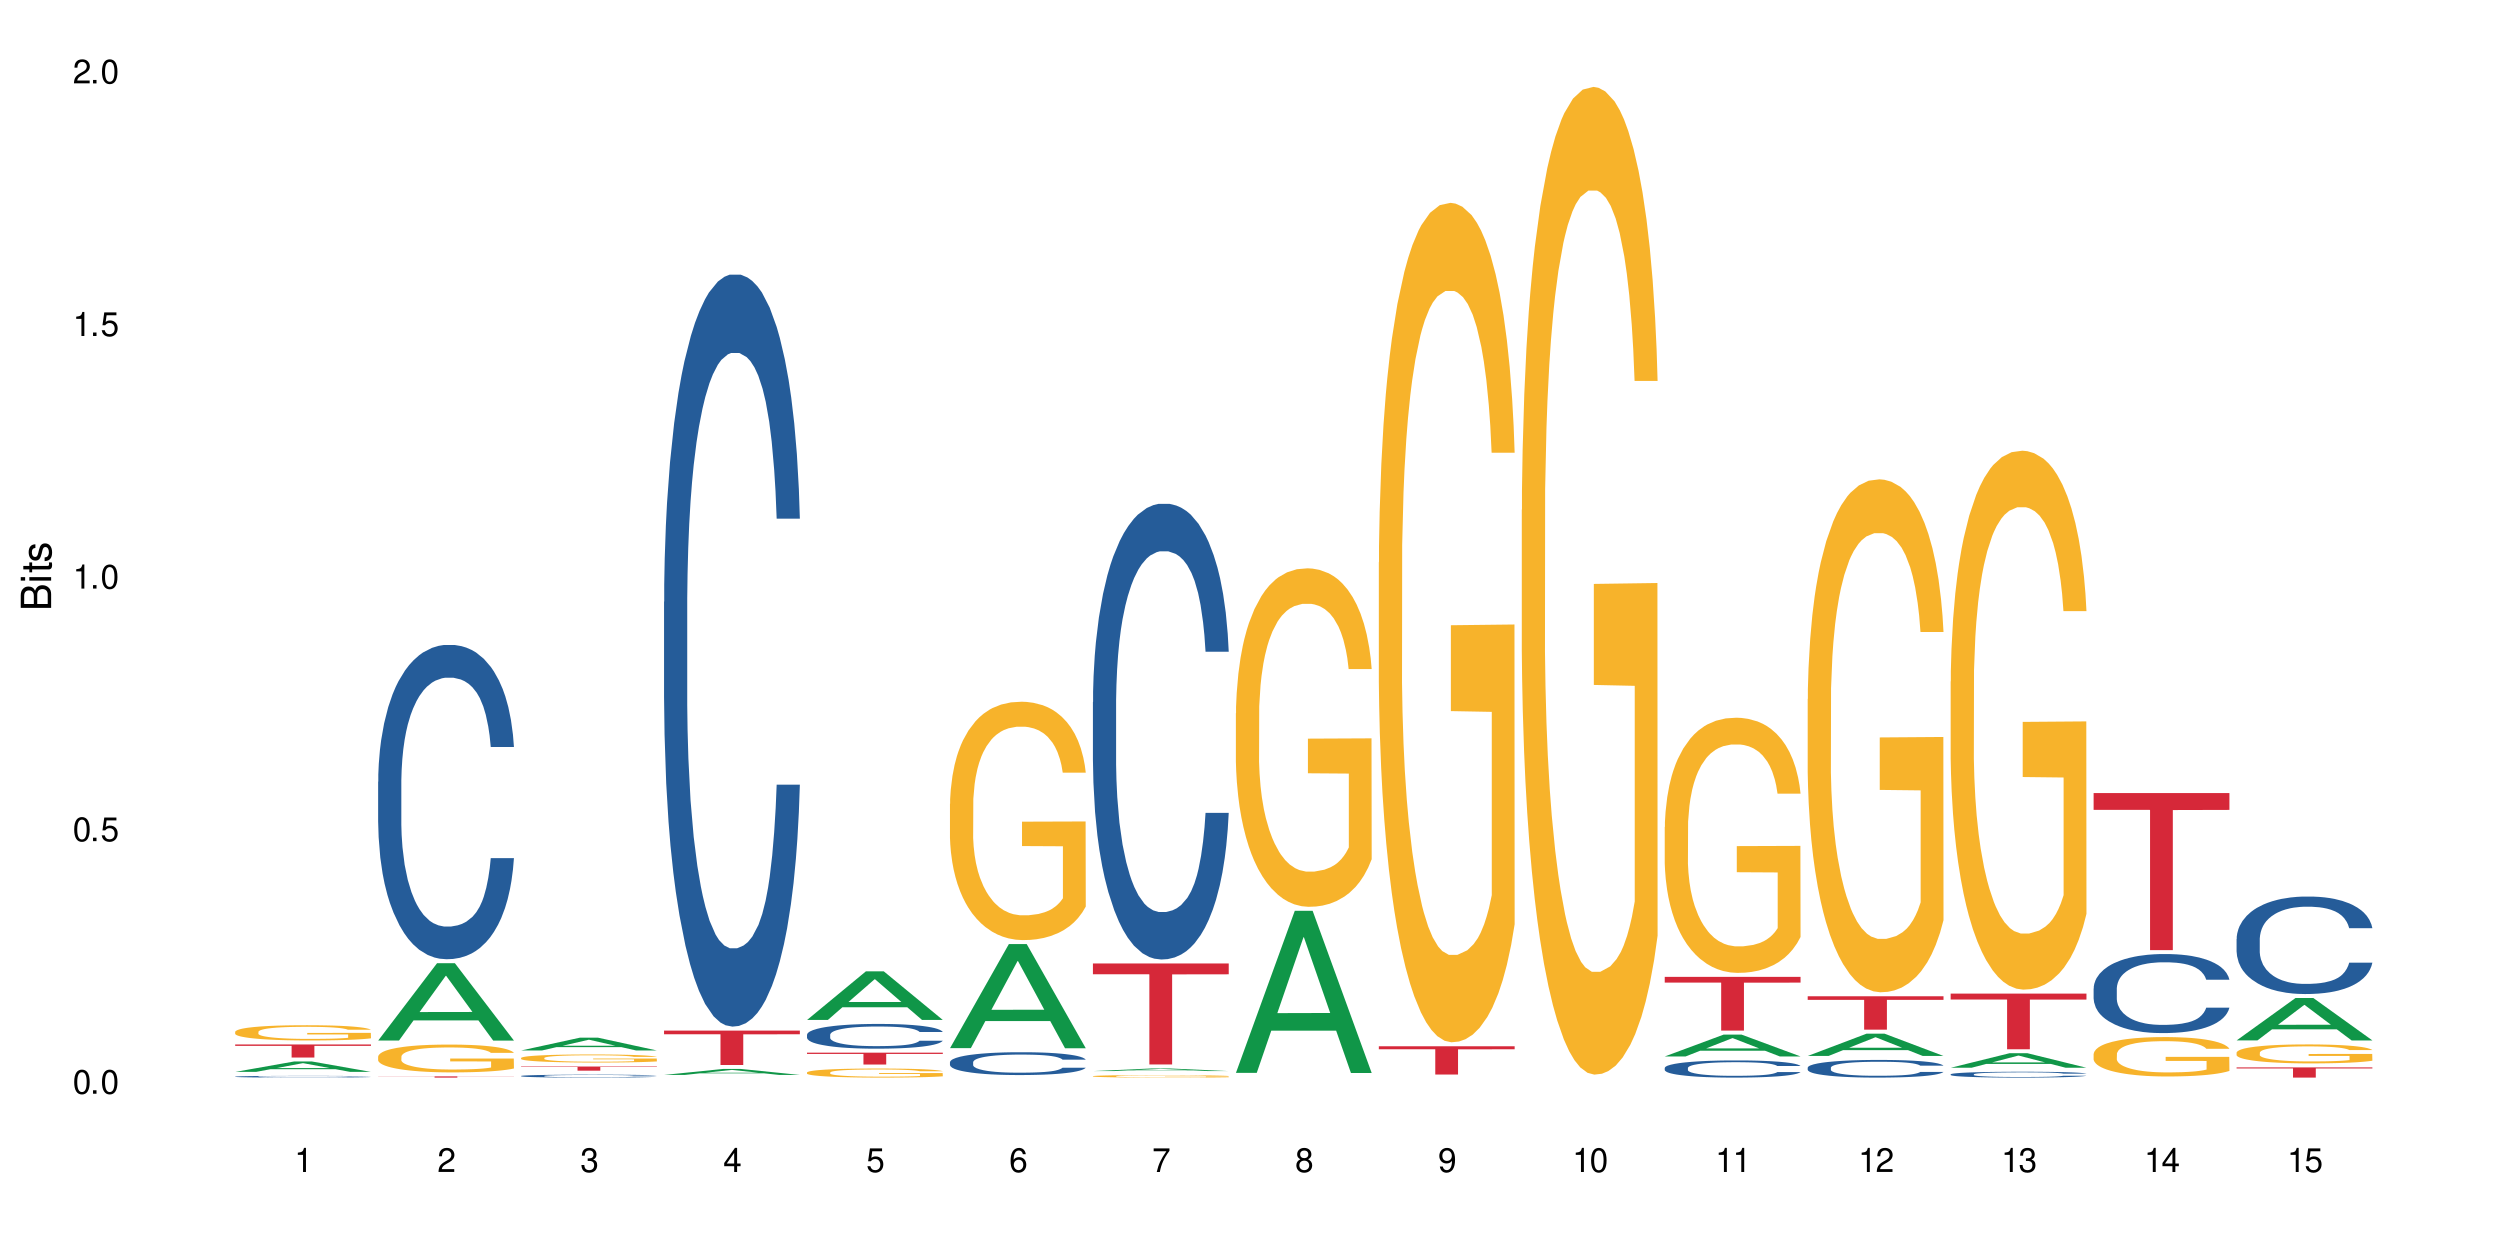 <?xml version="1.0" encoding="UTF-8"?>
<svg xmlns="http://www.w3.org/2000/svg" xmlns:xlink="http://www.w3.org/1999/xlink" width="720" height="360" viewBox="0 0 720 360">
<defs>
<g>
<g id="glyph-0-0">
</g>
<g id="glyph-0-1">
<path d="M 2.641 -6.938 C 2 -6.938 1.422 -6.656 1.078 -6.172 C 0.641 -5.562 0.406 -4.641 0.406 -3.359 C 0.406 -1.016 1.188 0.219 2.641 0.219 C 4.078 0.219 4.859 -1.016 4.859 -3.297 C 4.859 -4.641 4.656 -5.547 4.203 -6.172 C 3.844 -6.656 3.281 -6.938 2.641 -6.938 Z M 2.641 -6.188 C 3.547 -6.188 4 -5.25 4 -3.375 C 4 -1.406 3.562 -0.484 2.625 -0.484 C 1.734 -0.484 1.281 -1.438 1.281 -3.344 C 1.281 -5.25 1.734 -6.188 2.641 -6.188 Z M 2.641 -6.188 "/>
</g>
<g id="glyph-0-2">
<path d="M 1.828 -1 L 0.828 -1 L 0.828 0 L 1.828 0 Z M 1.828 -1 "/>
</g>
<g id="glyph-0-3">
<path d="M 4.562 -6.797 L 1.062 -6.797 L 0.547 -3.094 L 1.328 -3.094 C 1.719 -3.562 2.047 -3.734 2.578 -3.734 C 3.484 -3.734 4.062 -3.109 4.062 -2.094 C 4.062 -1.125 3.484 -0.531 2.578 -0.531 C 1.828 -0.531 1.375 -0.906 1.188 -1.672 L 0.328 -1.672 C 0.453 -1.109 0.547 -0.844 0.75 -0.594 C 1.125 -0.078 1.828 0.219 2.594 0.219 C 3.969 0.219 4.922 -0.781 4.922 -2.219 C 4.922 -3.562 4.031 -4.484 2.719 -4.484 C 2.25 -4.484 1.859 -4.359 1.469 -4.062 L 1.734 -5.969 L 4.562 -5.969 Z M 4.562 -6.797 "/>
</g>
<g id="glyph-0-4">
<path d="M 2.484 -4.938 L 2.484 0 L 3.328 0 L 3.328 -6.938 L 2.766 -6.938 C 2.469 -5.875 2.281 -5.734 0.984 -5.562 L 0.984 -4.938 Z M 2.484 -4.938 "/>
</g>
<g id="glyph-0-5">
<path d="M 4.859 -0.828 L 1.281 -0.828 C 1.359 -1.406 1.672 -1.781 2.5 -2.281 L 3.469 -2.828 C 4.406 -3.344 4.906 -4.062 4.906 -4.906 C 4.906 -5.484 4.672 -6.031 4.266 -6.406 C 3.859 -6.766 3.375 -6.938 2.719 -6.938 C 1.859 -6.938 1.219 -6.625 0.844 -6.031 C 0.609 -5.672 0.5 -5.234 0.484 -4.531 L 1.328 -4.531 C 1.359 -5.016 1.406 -5.281 1.531 -5.516 C 1.75 -5.938 2.188 -6.203 2.703 -6.203 C 3.469 -6.203 4.031 -5.641 4.031 -4.891 C 4.031 -4.344 3.719 -3.859 3.125 -3.516 L 2.234 -3 C 0.812 -2.172 0.406 -1.531 0.328 -0.016 L 4.859 -0.016 Z M 4.859 -0.828 "/>
</g>
<g id="glyph-0-6">
<path d="M 2.125 -3.188 L 2.578 -3.188 C 3.5 -3.188 3.984 -2.766 3.984 -1.922 C 3.984 -1.062 3.469 -0.531 2.594 -0.531 C 1.656 -0.531 1.203 -1 1.156 -2.016 L 0.312 -2.016 C 0.344 -1.453 0.438 -1.094 0.609 -0.781 C 0.953 -0.109 1.625 0.219 2.547 0.219 C 3.953 0.219 4.859 -0.625 4.859 -1.938 C 4.859 -2.828 4.516 -3.297 3.703 -3.594 C 4.344 -3.844 4.656 -4.328 4.656 -5.031 C 4.656 -6.219 3.875 -6.938 2.578 -6.938 C 1.203 -6.938 0.484 -6.172 0.453 -4.703 L 1.297 -4.703 C 1.312 -5.125 1.344 -5.359 1.453 -5.578 C 1.641 -5.969 2.062 -6.203 2.594 -6.203 C 3.344 -6.203 3.797 -5.75 3.797 -5 C 3.797 -4.516 3.609 -4.219 3.25 -4.047 C 3.016 -3.953 2.703 -3.922 2.125 -3.906 Z M 2.125 -3.188 "/>
</g>
<g id="glyph-0-7">
<path d="M 3.141 -1.672 L 3.141 0 L 3.984 0 L 3.984 -1.672 L 4.984 -1.672 L 4.984 -2.438 L 3.984 -2.438 L 3.984 -6.938 L 3.359 -6.938 L 0.266 -2.578 L 0.266 -1.672 Z M 3.141 -2.438 L 1 -2.438 L 3.141 -5.5 Z M 3.141 -2.438 "/>
</g>
<g id="glyph-0-8">
<path d="M 4.781 -5.125 C 4.609 -6.266 3.891 -6.938 2.844 -6.938 C 2.094 -6.938 1.422 -6.578 1.031 -5.953 C 0.594 -5.266 0.406 -4.422 0.406 -3.172 C 0.406 -2 0.578 -1.25 0.984 -0.641 C 1.359 -0.078 1.953 0.219 2.703 0.219 C 3.984 0.219 4.922 -0.75 4.922 -2.094 C 4.922 -3.375 4.062 -4.281 2.844 -4.281 C 2.172 -4.281 1.641 -4.031 1.281 -3.516 C 1.281 -5.234 1.828 -6.188 2.797 -6.188 C 3.391 -6.188 3.797 -5.797 3.938 -5.125 Z M 2.734 -3.531 C 3.547 -3.531 4.062 -2.953 4.062 -2.031 C 4.062 -1.156 3.484 -0.531 2.703 -0.531 C 1.922 -0.531 1.328 -1.188 1.328 -2.078 C 1.328 -2.938 1.906 -3.531 2.734 -3.531 Z M 2.734 -3.531 "/>
</g>
<g id="glyph-0-9">
<path d="M 4.984 -6.797 L 0.438 -6.797 L 0.438 -5.969 L 4.109 -5.969 C 2.5 -3.656 1.828 -2.234 1.328 0 L 2.219 0 C 2.594 -2.172 3.453 -4.047 4.984 -6.094 Z M 4.984 -6.797 "/>
</g>
<g id="glyph-0-10">
<path d="M 3.75 -3.656 C 4.469 -4.094 4.688 -4.438 4.688 -5.078 C 4.688 -6.172 3.844 -6.938 2.641 -6.938 C 1.438 -6.938 0.594 -6.172 0.594 -5.094 C 0.594 -4.438 0.812 -4.094 1.516 -3.656 C 0.734 -3.266 0.359 -2.703 0.359 -1.922 C 0.359 -0.656 1.281 0.219 2.641 0.219 C 3.984 0.219 4.922 -0.656 4.922 -1.922 C 4.922 -2.703 4.531 -3.266 3.75 -3.656 Z M 2.641 -6.188 C 3.359 -6.188 3.812 -5.75 3.812 -5.062 C 3.812 -4.406 3.344 -3.984 2.641 -3.984 C 1.922 -3.984 1.453 -4.406 1.453 -5.078 C 1.453 -5.75 1.922 -6.188 2.641 -6.188 Z M 2.641 -3.266 C 3.484 -3.266 4.062 -2.719 4.062 -1.906 C 4.062 -1.078 3.484 -0.531 2.625 -0.531 C 1.797 -0.531 1.219 -1.094 1.219 -1.906 C 1.219 -2.719 1.781 -3.266 2.641 -3.266 Z M 2.641 -3.266 "/>
</g>
<g id="glyph-0-11">
<path d="M 0.516 -1.578 C 0.672 -0.453 1.406 0.219 2.438 0.219 C 3.188 0.219 3.859 -0.141 4.266 -0.766 C 4.688 -1.453 4.891 -2.297 4.891 -3.547 C 4.891 -4.719 4.703 -5.453 4.312 -6.078 C 3.938 -6.641 3.344 -6.938 2.594 -6.938 C 1.297 -6.938 0.359 -5.969 0.359 -4.625 C 0.359 -3.344 1.234 -2.453 2.453 -2.453 C 3.094 -2.453 3.578 -2.672 4.016 -3.203 C 4 -1.484 3.469 -0.531 2.5 -0.531 C 1.906 -0.531 1.484 -0.906 1.359 -1.578 Z M 2.578 -6.203 C 3.375 -6.203 3.969 -5.531 3.969 -4.641 C 3.969 -3.797 3.391 -3.188 2.547 -3.188 C 1.734 -3.188 1.234 -3.766 1.234 -4.688 C 1.234 -5.562 1.797 -6.203 2.578 -6.203 Z M 2.578 -6.203 "/>
</g>
<g id="glyph-1-0">
</g>
<g id="glyph-1-1">
<path d="M 0 -0.953 L 0 -4.891 C 0 -5.719 -0.234 -6.344 -0.734 -6.797 C -1.188 -7.234 -1.812 -7.469 -2.5 -7.469 C -3.547 -7.469 -4.188 -7 -4.625 -5.875 C -4.984 -6.688 -5.625 -7.094 -6.531 -7.094 C -7.172 -7.094 -7.734 -6.859 -8.141 -6.391 C -8.562 -5.922 -8.75 -5.344 -8.75 -4.5 L -8.75 -0.953 Z M -4.984 -2.062 L -7.766 -2.062 L -7.766 -4.219 C -7.766 -4.844 -7.688 -5.203 -7.453 -5.5 C -7.219 -5.812 -6.859 -5.969 -6.375 -5.969 C -5.891 -5.969 -5.531 -5.812 -5.297 -5.5 C -5.062 -5.203 -4.984 -4.844 -4.984 -4.219 Z M -0.984 -2.062 L -4 -2.062 L -4 -4.781 C -4 -5.766 -3.438 -6.359 -2.484 -6.359 C -1.547 -6.359 -0.984 -5.766 -0.984 -4.781 Z M -0.984 -2.062 "/>
</g>
<g id="glyph-1-2">
<path d="M -6.281 -1.797 L -6.281 -0.797 L 0 -0.797 L 0 -1.797 Z M -8.75 -1.797 L -8.75 -0.797 L -7.484 -0.797 L -7.484 -1.797 Z M -8.75 -1.797 "/>
</g>
<g id="glyph-1-3">
<path d="M -6.281 -3.047 L -6.281 -2.016 L -8.016 -2.016 L -8.016 -1.016 L -6.281 -1.016 L -6.281 -0.172 L -5.469 -0.172 L -5.469 -1.016 L -0.719 -1.016 C -0.078 -1.016 0.281 -1.453 0.281 -2.234 C 0.281 -2.5 0.25 -2.719 0.188 -3.047 L -0.641 -3.047 C -0.609 -2.906 -0.594 -2.766 -0.594 -2.562 C -0.594 -2.141 -0.719 -2.016 -1.156 -2.016 L -5.469 -2.016 L -5.469 -3.047 Z M -6.281 -3.047 "/>
</g>
<g id="glyph-1-4">
<path d="M -4.531 -5.25 C -5.766 -5.25 -6.469 -4.422 -6.469 -2.969 C -6.469 -1.516 -5.719 -0.562 -4.547 -0.562 C -3.562 -0.562 -3.094 -1.062 -2.734 -2.562 L -2.516 -3.484 C -2.344 -4.188 -2.094 -4.469 -1.641 -4.469 C -1.047 -4.469 -0.641 -3.875 -0.641 -3 C -0.641 -2.453 -0.797 -2 -1.062 -1.75 C -1.25 -1.594 -1.422 -1.531 -1.875 -1.469 L -1.875 -0.406 C -0.422 -0.453 0.281 -1.266 0.281 -2.922 C 0.281 -4.5 -0.5 -5.516 -1.719 -5.516 C -2.656 -5.516 -3.172 -4.984 -3.469 -3.734 L -3.703 -2.766 C -3.891 -1.953 -4.156 -1.609 -4.594 -1.609 C -5.188 -1.609 -5.547 -2.125 -5.547 -2.938 C -5.547 -3.75 -5.203 -4.172 -4.531 -4.203 Z M -4.531 -5.25 "/>
</g>
</g>
</defs>
<rect x="-72" y="-36" width="864" height="432" fill="rgb(100%, 100%, 100%)" fill-opacity="1"/>
<path fill-rule="nonzero" fill="rgb(6.275%, 58.824%, 28.235%)" fill-opacity="1" d="M 67.73 308.703 L 67.773 308.703 L 84.695 305.707 L 89.836 305.707 L 106.844 308.707 L 100.867 308.707 L 96.605 307.926 L 77.926 307.926 L 73.75 308.703 L 67.73 308.703 L 79.723 307.602 L 94.895 307.598 L 87.328 306.195 L 87.246 306.195 L 87.16 306.203 L 79.684 307.598 L 79.723 307.602 Z M 67.73 308.703 "/>
<path fill-rule="nonzero" fill="rgb(14.51%, 36.078%, 60%)" fill-opacity="1" d="M 67.73 310.07 L 67.777 310.07 L 67.777 310.059 L 67.922 310.039 L 68.254 310.02 L 68.59 310.004 L 69.449 309.977 L 70.641 309.953 L 71.879 309.93 L 72.785 309.918 L 73.598 309.91 L 75.457 309.895 L 76.652 309.887 L 77.938 309.879 L 79.512 309.871 L 80.656 309.863 L 83.234 309.859 L 85.141 309.855 L 86.621 309.852 L 89.816 309.852 L 91.723 309.855 L 93.105 309.855 L 94.633 309.859 L 95.922 309.863 L 98.164 309.875 L 100.168 309.887 L 101.074 309.895 L 102.504 309.91 L 103.602 309.922 L 104.363 309.934 L 105.223 309.953 L 105.984 309.973 L 106.559 309.996 L 106.844 310.016 L 100.168 310.016 L 99.832 309.996 L 99.449 309.98 L 98.02 309.949 L 97.02 309.938 L 96.113 309.93 L 94.871 309.922 L 93.773 309.914 L 92.629 309.91 L 91.531 309.906 L 86.094 309.906 L 84.234 309.91 L 83.234 309.914 L 81.801 309.918 L 80.801 309.926 L 79.609 309.934 L 78.797 309.941 L 77.797 309.953 L 77.078 309.965 L 76.27 309.98 L 75.793 309.992 L 75.363 310.004 L 74.98 310.02 L 74.695 310.035 L 74.504 310.051 L 74.41 310.066 L 74.41 310.137 L 74.504 310.152 L 74.742 310.172 L 75.363 310.199 L 76.27 310.227 L 77.32 310.242 L 78.32 310.258 L 78.891 310.266 L 79.656 310.27 L 80.848 310.281 L 82.566 310.289 L 83.566 310.293 L 85.094 310.297 L 90.625 310.297 L 91.867 310.293 L 93.156 310.289 L 94.918 310.281 L 96.016 310.277 L 96.969 310.266 L 97.688 310.258 L 98.879 310.238 L 99.449 310.223 L 99.879 310.207 L 100.168 310.191 L 106.844 310.191 L 106.559 310.207 L 106.129 310.227 L 105.699 310.238 L 105.031 310.254 L 104.27 310.27 L 103.172 310.285 L 102.266 310.297 L 101.074 310.309 L 99.977 310.316 L 98.781 310.324 L 97.02 310.332 L 95.875 310.336 L 94.633 310.34 L 93.156 310.344 L 91.293 310.348 L 89.289 310.352 L 87.43 310.352 L 85.426 310.348 L 83.949 310.348 L 81.992 310.344 L 79.559 310.336 L 77.797 310.328 L 76.414 310.316 L 75.219 310.309 L 73.883 310.297 L 72.168 310.277 L 71.117 310.262 L 70.402 310.25 L 69.59 310.23 L 69.02 310.215 L 68.352 310.191 L 67.875 310.156 L 67.73 310.133 Z M 67.73 310.07 "/>
<path fill-rule="nonzero" fill="rgb(96.863%, 70.196%, 16.863%)" fill-opacity="1" d="M 67.73 297.145 L 67.777 297.141 L 67.777 297.062 L 67.969 296.883 L 68.445 296.633 L 69.066 296.43 L 69.734 296.266 L 70.164 296.184 L 70.879 296.062 L 71.5 295.973 L 73.074 295.793 L 75.078 295.625 L 76.172 295.555 L 77.414 295.484 L 79.18 295.41 L 79.988 295.379 L 82.469 295.316 L 85.285 295.277 L 88.383 295.266 L 89.816 295.27 L 91.77 295.285 L 94.441 295.328 L 95.969 295.367 L 97.16 295.41 L 98.402 295.461 L 99.926 295.539 L 101.359 295.637 L 102.504 295.734 L 103.648 295.855 L 104.602 295.98 L 105.414 296.121 L 106.129 296.293 L 106.559 296.434 L 106.844 296.57 L 100.215 296.57 L 99.832 296.434 L 99.402 296.324 L 98.688 296.191 L 97.973 296.094 L 97.258 296.02 L 95.922 295.914 L 94.777 295.852 L 93.344 295.793 L 91.961 295.758 L 90.387 295.734 L 89.434 295.727 L 86.906 295.727 L 84.617 295.754 L 83.281 295.785 L 82.328 295.816 L 80.992 295.879 L 80.18 295.926 L 79.703 295.957 L 78.273 296.082 L 77.32 296.195 L 76.793 296.27 L 76.125 296.391 L 75.648 296.5 L 75.125 296.66 L 74.84 296.781 L 74.457 297.055 L 74.41 297.777 L 74.551 297.93 L 74.84 298.094 L 75.219 298.238 L 75.793 298.391 L 76.363 298.508 L 77.367 298.664 L 78.227 298.77 L 78.891 298.836 L 80.18 298.945 L 80.703 298.98 L 81.945 299.051 L 83.234 299.109 L 84.809 299.156 L 86 299.18 L 87.906 299.199 L 90.34 299.199 L 93.203 299.176 L 95.016 299.145 L 96.254 299.113 L 97.066 299.086 L 98.066 299.039 L 98.781 299 L 99.449 298.957 L 100.262 298.887 L 100.262 297.93 L 88.48 297.926 L 88.48 297.477 L 106.797 297.473 L 106.844 299.039 L 105.844 299.148 L 104.602 299.254 L 103.41 299.332 L 102.168 299.402 L 100.406 299.477 L 98.973 299.527 L 96.781 299.582 L 94.777 299.617 L 92.676 299.641 L 90.816 299.656 L 88.621 299.66 L 86.668 299.652 L 84.57 299.625 L 82.898 299.594 L 81.371 299.555 L 79.848 299.504 L 77.938 299.418 L 76.699 299.348 L 75.41 299.266 L 74.121 299.164 L 72.977 299.055 L 72.215 298.973 L 71.453 298.875 L 70.641 298.754 L 69.879 298.617 L 69.305 298.496 L 68.781 298.355 L 68.398 298.223 L 68.016 298.043 L 67.828 297.898 L 67.73 297.773 Z M 67.73 297.145 "/>
<path fill-rule="nonzero" fill="rgb(83.922%, 15.686%, 22.353%)" fill-opacity="1" d="M 67.73 300.805 L 106.844 300.805 L 106.844 301.207 L 90.543 301.211 L 90.543 304.562 L 83.984 304.562 L 83.984 301.215 L 83.891 301.207 L 67.73 301.207 Z M 67.73 300.805 "/>
<path fill-rule="nonzero" fill="rgb(6.275%, 58.824%, 28.235%)" fill-opacity="1" d="M 108.902 299.668 L 108.945 299.648 L 125.867 277.406 L 131.008 277.406 L 148.016 299.691 L 142.039 299.691 L 137.777 293.875 L 119.098 293.875 L 114.922 299.668 L 108.902 299.668 L 120.895 291.469 L 136.062 291.445 L 128.5 281.047 L 128.418 281.027 L 128.332 281.09 L 120.855 291.445 L 120.895 291.469 Z M 108.902 299.668 "/>
<path fill-rule="nonzero" fill="rgb(14.51%, 36.078%, 60%)" fill-opacity="1" d="M 108.902 225.137 L 108.949 225.055 L 108.949 223.07 L 109.094 219.926 L 109.426 215.953 L 109.762 213.227 L 110.621 208.344 L 111.812 203.629 L 113.051 199.988 L 113.957 197.84 L 114.77 196.184 L 116.629 193.121 L 117.82 191.551 L 119.109 190.145 L 120.684 188.738 L 121.828 187.91 L 124.406 186.586 L 126.312 186.008 L 127.793 185.762 L 130.988 185.762 L 132.895 186.09 L 134.277 186.504 L 135.805 187.168 L 137.094 187.91 L 139.336 189.73 L 141.336 192.047 L 142.242 193.371 L 143.676 195.934 L 144.773 198.418 L 145.535 200.566 L 146.395 203.629 L 147.156 207.352 L 147.73 211.57 L 148.016 215.129 L 141.336 215.129 L 141.004 211.82 L 140.621 209.254 L 139.906 205.863 L 139.191 203.465 L 138.191 201.062 L 137.285 199.492 L 136.043 197.922 L 134.945 196.93 L 133.801 196.184 L 132.703 195.688 L 130.605 195.191 L 128.172 195.191 L 127.266 195.355 L 125.406 196.02 L 124.406 196.598 L 122.973 197.754 L 121.973 198.832 L 120.781 200.484 L 119.969 201.891 L 118.969 204.043 L 118.25 205.945 L 117.441 208.676 L 116.965 210.742 L 116.535 213.059 L 116.152 215.789 L 115.867 218.684 L 115.676 221.746 L 115.582 224.723 L 115.582 237.547 L 115.676 240.523 L 115.914 244 L 116.535 249.043 L 117.441 253.43 L 118.488 256.902 L 119.492 259.387 L 120.062 260.543 L 120.828 261.867 L 122.02 263.523 L 123.738 265.176 L 124.738 265.84 L 126.266 266.5 L 127.84 266.832 L 129.938 266.832 L 131.797 266.5 L 133.039 266.086 L 134.324 265.426 L 136.09 264.02 L 137.188 262.695 L 138.141 261.121 L 138.859 259.551 L 139.336 258.227 L 140.051 255.664 L 140.621 252.852 L 141.051 249.953 L 141.336 247.141 L 148.016 247.141 L 147.73 250.449 L 147.301 253.676 L 146.871 256.078 L 146.203 258.973 L 145.441 261.535 L 144.344 264.434 L 143.438 266.336 L 142.242 268.402 L 141.148 269.973 L 139.953 271.379 L 138.191 273.035 L 137.043 273.863 L 135.805 274.605 L 134.324 275.27 L 132.465 275.848 L 130.461 276.18 L 128.602 276.262 L 126.598 276.098 L 125.121 275.766 L 123.164 275.02 L 120.73 273.531 L 118.969 271.961 L 117.582 270.387 L 116.391 268.734 L 115.055 266.5 L 113.34 262.859 L 112.289 260.047 L 111.574 257.73 L 110.762 254.504 L 110.191 251.609 L 109.523 246.977 L 109.047 241.102 L 108.902 236.555 Z M 108.902 225.137 "/>
<path fill-rule="nonzero" fill="rgb(96.863%, 70.196%, 16.863%)" fill-opacity="1" d="M 108.902 304.27 L 108.949 304.262 L 108.949 304.113 L 109.141 303.785 L 109.617 303.332 L 110.238 302.957 L 110.906 302.664 L 111.336 302.512 L 112.051 302.293 L 112.672 302.133 L 114.246 301.801 L 116.25 301.496 L 117.344 301.363 L 118.586 301.238 L 120.352 301.098 L 121.16 301.047 L 123.641 300.93 L 126.457 300.859 L 129.555 300.836 L 130.988 300.844 L 132.941 300.871 L 135.613 300.953 L 137.141 301.027 L 138.332 301.098 L 139.574 301.195 L 141.098 301.34 L 142.531 301.516 L 143.676 301.691 L 144.82 301.91 L 145.773 302.145 L 146.586 302.402 L 147.301 302.711 L 147.73 302.965 L 148.016 303.223 L 141.387 303.223 L 141.004 302.965 L 140.574 302.77 L 139.859 302.527 L 139.145 302.352 L 138.43 302.211 L 137.094 302.023 L 135.949 301.906 L 134.516 301.801 L 133.133 301.734 L 131.559 301.691 L 130.605 301.676 L 128.078 301.676 L 125.789 301.73 L 124.453 301.789 L 123.5 301.848 L 122.164 301.957 L 121.352 302.043 L 120.875 302.102 L 119.445 302.328 L 118.488 302.535 L 117.965 302.672 L 117.297 302.895 L 116.82 303.09 L 116.297 303.383 L 116.008 303.602 L 115.629 304.102 L 115.582 305.418 L 115.723 305.695 L 116.008 305.996 L 116.391 306.258 L 116.965 306.539 L 117.535 306.75 L 118.539 307.035 L 119.395 307.227 L 120.062 307.352 L 121.352 307.547 L 121.875 307.613 L 123.117 307.746 L 124.406 307.848 L 125.98 307.938 L 127.172 307.98 L 129.078 308.016 L 131.512 308.016 L 134.375 307.973 L 136.188 307.914 L 137.426 307.855 L 138.238 307.805 L 139.238 307.723 L 139.953 307.648 L 140.621 307.57 L 141.434 307.445 L 141.434 305.695 L 129.652 305.688 L 129.652 304.867 L 147.969 304.863 L 148.016 307.723 L 147.016 307.922 L 145.773 308.113 L 144.582 308.258 L 143.34 308.383 L 141.578 308.52 L 140.145 308.609 L 137.949 308.711 L 135.949 308.777 L 133.848 308.82 L 131.988 308.844 L 129.793 308.852 L 127.84 308.836 L 125.742 308.793 L 124.07 308.734 L 122.543 308.66 L 121.02 308.566 L 119.109 308.41 L 117.871 308.285 L 116.582 308.133 L 115.293 307.949 L 114.148 307.754 L 113.387 307.598 L 112.625 307.422 L 111.812 307.203 L 111.051 306.953 L 110.477 306.727 L 109.953 306.473 L 109.57 306.23 L 109.188 305.902 L 108.996 305.637 L 108.902 305.41 Z M 108.902 304.27 "/>
<path fill-rule="nonzero" fill="rgb(83.922%, 15.686%, 22.353%)" fill-opacity="1" d="M 108.902 309.996 L 148.016 309.996 L 148.016 310.035 L 131.715 310.035 L 131.715 310.352 L 125.156 310.352 L 125.156 310.035 L 108.902 310.035 Z M 108.902 309.996 "/>
<path fill-rule="nonzero" fill="rgb(6.275%, 58.824%, 28.235%)" fill-opacity="1" d="M 150.074 302.535 L 150.117 302.531 L 167.039 298.844 L 172.18 298.844 L 189.188 302.539 L 183.211 302.539 L 178.949 301.574 L 160.27 301.574 L 156.09 302.535 L 150.074 302.535 L 162.066 301.176 L 177.234 301.172 L 169.672 299.449 L 169.59 299.445 L 169.504 299.457 L 162.027 301.172 L 162.066 301.176 Z M 150.074 302.535 "/>
<path fill-rule="nonzero" fill="rgb(14.51%, 36.078%, 60%)" fill-opacity="1" d="M 150.074 309.871 L 150.121 309.871 L 150.121 309.852 L 150.266 309.824 L 150.598 309.785 L 150.934 309.762 L 151.793 309.715 L 152.984 309.672 L 154.223 309.637 L 155.129 309.617 L 155.941 309.602 L 157.801 309.57 L 158.992 309.559 L 160.281 309.543 L 161.855 309.531 L 163 309.523 L 165.578 309.512 L 167.484 309.504 L 174.066 309.504 L 175.449 309.508 L 176.977 309.516 L 178.266 309.523 L 180.508 309.539 L 182.508 309.562 L 183.414 309.574 L 184.848 309.598 L 185.945 309.621 L 186.707 309.641 L 187.566 309.672 L 188.328 309.703 L 188.902 309.746 L 189.188 309.777 L 182.508 309.777 L 182.176 309.746 L 181.793 309.723 L 181.078 309.691 L 180.363 309.668 L 179.359 309.645 L 178.453 309.633 L 177.215 309.617 L 176.117 309.605 L 174.973 309.602 L 173.875 309.594 L 171.777 309.59 L 169.344 309.59 L 168.438 309.594 L 166.578 309.598 L 165.578 309.605 L 164.145 309.613 L 163.145 309.625 L 161.953 309.641 L 161.141 309.652 L 160.137 309.676 L 159.422 309.691 L 158.613 309.719 L 158.137 309.738 L 157.707 309.758 L 157.324 309.785 L 157.039 309.812 L 156.848 309.84 L 156.754 309.867 L 156.754 309.988 L 156.848 310.016 L 157.086 310.047 L 157.707 310.094 L 158.613 310.137 L 159.66 310.168 L 160.664 310.191 L 161.234 310.203 L 162 310.215 L 163.191 310.23 L 164.91 310.246 L 165.91 310.254 L 167.438 310.258 L 169.012 310.262 L 171.109 310.262 L 172.969 310.258 L 174.211 310.254 L 175.496 310.25 L 177.262 310.234 L 178.359 310.223 L 180.027 310.195 L 180.508 310.18 L 181.223 310.156 L 181.793 310.133 L 182.223 310.105 L 182.508 310.078 L 189.188 310.078 L 188.902 310.109 L 188.473 310.141 L 188.043 310.16 L 187.375 310.188 L 186.613 310.211 L 185.516 310.238 L 184.609 310.258 L 183.414 310.277 L 182.32 310.293 L 181.125 310.305 L 179.359 310.32 L 178.215 310.328 L 176.977 310.336 L 175.496 310.34 L 173.637 310.348 L 171.633 310.352 L 169.773 310.352 L 167.77 310.348 L 166.293 310.348 L 164.336 310.34 L 161.902 310.324 L 160.137 310.309 L 158.754 310.297 L 157.562 310.281 L 156.227 310.258 L 154.512 310.227 L 153.461 310.199 L 152.746 310.176 L 151.934 310.148 L 151.363 310.121 L 150.695 310.074 L 150.219 310.02 L 150.074 309.977 Z M 150.074 309.871 "/>
<path fill-rule="nonzero" fill="rgb(96.863%, 70.196%, 16.863%)" fill-opacity="1" d="M 150.074 304.684 L 150.121 304.68 L 150.121 304.637 L 150.312 304.543 L 150.789 304.41 L 151.41 304.301 L 152.078 304.215 L 152.508 304.172 L 153.223 304.109 L 153.844 304.062 L 155.418 303.965 L 157.418 303.875 L 158.516 303.836 L 159.758 303.801 L 161.523 303.762 L 162.332 303.746 L 164.812 303.711 L 167.629 303.691 L 170.727 303.684 L 172.16 303.688 L 174.113 303.695 L 176.785 303.719 L 178.312 303.738 L 179.504 303.762 L 180.746 303.789 L 182.27 303.832 L 183.703 303.883 L 184.848 303.934 L 185.992 303.996 L 186.945 304.066 L 187.758 304.141 L 188.473 304.23 L 188.902 304.305 L 189.188 304.379 L 182.559 304.379 L 182.176 304.305 L 181.746 304.246 L 181.031 304.176 L 180.316 304.125 L 179.602 304.086 L 178.266 304.027 L 177.121 303.996 L 175.688 303.965 L 174.305 303.945 L 172.73 303.934 L 171.777 303.93 L 169.25 303.93 L 166.961 303.945 L 165.625 303.961 L 164.672 303.977 L 163.336 304.012 L 162.523 304.035 L 162.047 304.051 L 160.617 304.117 L 159.66 304.18 L 159.137 304.219 L 158.469 304.281 L 157.992 304.34 L 157.469 304.426 L 157.18 304.488 L 156.801 304.633 L 156.754 305.016 L 156.895 305.098 L 157.18 305.184 L 157.562 305.262 L 158.137 305.34 L 158.707 305.402 L 159.711 305.484 L 160.566 305.543 L 161.234 305.578 L 162.523 305.637 L 163.047 305.652 L 164.289 305.691 L 165.578 305.723 L 167.148 305.746 L 168.344 305.762 L 170.25 305.77 L 172.684 305.77 L 175.547 305.758 L 177.359 305.742 L 178.598 305.723 L 179.41 305.711 L 180.41 305.688 L 181.125 305.664 L 181.793 305.641 L 182.605 305.605 L 182.605 305.098 L 170.824 305.094 L 170.824 304.855 L 189.141 304.855 L 189.188 305.688 L 188.188 305.742 L 186.945 305.797 L 185.754 305.84 L 184.512 305.879 L 182.746 305.918 L 181.316 305.941 L 179.121 305.973 L 177.121 305.992 L 175.02 306.004 L 173.16 306.012 L 170.965 306.012 L 169.012 306.008 L 166.91 305.996 L 165.242 305.98 L 163.715 305.957 L 162.191 305.93 L 160.281 305.887 L 159.043 305.852 L 157.754 305.805 L 156.465 305.75 L 155.32 305.695 L 154.559 305.648 L 153.793 305.598 L 152.984 305.535 L 152.219 305.461 L 151.648 305.398 L 151.125 305.324 L 150.742 305.254 L 150.359 305.156 L 150.168 305.078 L 150.074 305.016 Z M 150.074 304.684 "/>
<path fill-rule="nonzero" fill="rgb(83.922%, 15.686%, 22.353%)" fill-opacity="1" d="M 150.074 307.16 L 189.188 307.16 L 189.188 307.289 L 172.887 307.289 L 172.887 308.355 L 166.328 308.355 L 166.328 307.289 L 150.074 307.289 Z M 150.074 307.16 "/>
<path fill-rule="nonzero" fill="rgb(6.275%, 58.824%, 28.235%)" fill-opacity="1" d="M 191.246 309.578 L 191.289 309.578 L 208.211 307.859 L 213.352 307.859 L 230.359 309.578 L 224.383 309.578 L 220.121 309.129 L 201.441 309.129 L 197.262 309.578 L 191.246 309.578 L 203.238 308.945 L 218.406 308.941 L 210.844 308.141 L 210.762 308.137 L 210.676 308.141 L 203.195 308.941 L 203.238 308.945 Z M 191.246 309.578 "/>
<path fill-rule="nonzero" fill="rgb(14.51%, 36.078%, 60%)" fill-opacity="1" d="M 191.246 173.332 L 191.293 173.133 L 191.293 168.383 L 191.438 160.859 L 191.77 151.359 L 192.105 144.824 L 192.965 133.145 L 194.156 121.863 L 195.395 113.152 L 196.301 108.004 L 197.113 104.047 L 198.973 96.723 L 200.164 92.961 L 201.453 89.594 L 203.027 86.23 L 204.172 84.25 L 206.746 81.082 L 208.656 79.699 L 210.133 79.105 L 213.332 79.105 L 215.238 79.895 L 216.621 80.887 L 218.148 82.469 L 219.438 84.25 L 221.676 88.605 L 223.68 94.148 L 224.586 97.316 L 226.02 103.453 L 227.117 109.391 L 227.879 114.539 L 228.738 121.863 L 229.5 130.77 L 230.074 140.867 L 230.359 149.379 L 223.68 149.379 L 223.348 141.461 L 222.965 135.324 L 222.25 127.207 L 221.535 121.465 L 220.531 115.727 L 219.625 111.965 L 218.387 108.203 L 217.289 105.828 L 216.145 104.047 L 215.047 102.859 L 212.949 101.672 L 210.516 101.672 L 209.609 102.066 L 207.75 103.648 L 206.746 105.035 L 205.316 107.809 L 204.316 110.379 L 203.121 114.34 L 202.312 117.707 L 201.309 122.852 L 200.594 127.406 L 199.785 133.938 L 199.309 138.887 L 198.879 144.43 L 198.496 150.961 L 198.211 157.891 L 198.02 165.215 L 197.922 172.34 L 197.922 203.023 L 198.02 210.152 L 198.258 218.465 L 198.879 230.539 L 199.785 241.031 L 200.832 249.348 L 201.836 255.285 L 202.406 258.055 L 203.172 261.223 L 204.363 265.184 L 206.082 269.141 L 207.082 270.727 L 208.609 272.309 L 210.184 273.102 L 212.281 273.102 L 214.141 272.309 L 215.383 271.32 L 216.668 269.734 L 218.434 266.371 L 219.531 263.203 L 220.484 259.441 L 221.199 255.68 L 221.676 252.512 L 222.395 246.375 L 222.965 239.645 L 223.395 232.719 L 223.68 225.988 L 230.359 225.988 L 230.074 233.906 L 229.645 241.625 L 229.215 247.367 L 228.547 254.297 L 227.781 260.434 L 226.688 267.359 L 225.781 271.914 L 224.586 276.863 L 223.488 280.625 L 222.297 283.988 L 220.531 287.949 L 219.387 289.926 L 218.148 291.707 L 216.668 293.293 L 214.809 294.68 L 212.805 295.469 L 210.945 295.668 L 208.941 295.273 L 207.465 294.48 L 205.508 292.699 L 203.074 289.137 L 201.309 285.375 L 199.926 281.613 L 198.734 277.652 L 197.398 272.309 L 195.684 263.598 L 194.633 256.867 L 193.918 251.324 L 193.105 243.605 L 192.535 236.676 L 191.867 225.59 L 191.391 211.535 L 191.246 200.648 Z M 191.246 173.332 "/>
<path fill-rule="nonzero" fill="rgb(83.922%, 15.686%, 22.353%)" fill-opacity="1" d="M 191.246 296.812 L 230.359 296.812 L 230.359 297.875 L 214.059 297.883 L 214.059 306.711 L 207.5 306.711 L 207.5 297.891 L 207.402 297.875 L 191.246 297.875 Z M 191.246 296.812 "/>
<path fill-rule="nonzero" fill="rgb(6.275%, 58.824%, 28.235%)" fill-opacity="1" d="M 232.418 293.738 L 232.461 293.727 L 249.383 279.742 L 254.523 279.742 L 271.531 293.75 L 265.555 293.75 L 261.293 290.094 L 242.613 290.094 L 238.434 293.738 L 232.418 293.738 L 244.41 288.582 L 259.578 288.57 L 252.016 282.031 L 251.934 282.016 L 251.848 282.059 L 244.367 288.57 L 244.41 288.582 Z M 232.418 293.738 "/>
<path fill-rule="nonzero" fill="rgb(14.51%, 36.078%, 60%)" fill-opacity="1" d="M 232.418 297.996 L 232.465 297.992 L 232.465 297.836 L 232.609 297.586 L 232.941 297.273 L 233.277 297.059 L 234.133 296.676 L 235.328 296.305 L 236.566 296.016 L 237.473 295.848 L 238.285 295.719 L 240.145 295.477 L 241.336 295.352 L 242.625 295.242 L 244.199 295.133 L 245.344 295.066 L 247.918 294.961 L 249.828 294.918 L 251.305 294.898 L 254.504 294.898 L 256.41 294.922 L 257.793 294.957 L 259.32 295.008 L 260.609 295.066 L 262.848 295.211 L 264.852 295.391 L 265.758 295.496 L 267.191 295.699 L 268.285 295.895 L 269.051 296.062 L 269.91 296.305 L 270.672 296.598 L 271.246 296.93 L 271.531 297.211 L 264.852 297.211 L 264.52 296.949 L 264.137 296.746 L 263.422 296.48 L 262.707 296.293 L 261.703 296.102 L 260.797 295.977 L 259.559 295.855 L 258.461 295.777 L 257.316 295.719 L 256.219 295.68 L 254.121 295.641 L 251.688 295.641 L 250.781 295.652 L 248.922 295.703 L 247.918 295.75 L 246.488 295.84 L 245.488 295.926 L 244.293 296.055 L 243.484 296.168 L 242.48 296.336 L 241.766 296.488 L 240.957 296.703 L 240.48 296.863 L 240.051 297.047 L 239.668 297.262 L 239.383 297.488 L 239.191 297.73 L 239.094 297.965 L 239.094 298.973 L 239.191 299.207 L 239.43 299.48 L 240.051 299.879 L 240.957 300.223 L 242.004 300.496 L 243.008 300.691 L 243.578 300.785 L 244.344 300.887 L 245.535 301.02 L 247.25 301.148 L 248.254 301.199 L 249.781 301.254 L 251.355 301.277 L 253.453 301.277 L 255.312 301.254 L 256.555 301.219 L 257.84 301.168 L 259.605 301.059 L 260.703 300.953 L 261.656 300.828 L 262.371 300.707 L 262.848 300.602 L 263.566 300.398 L 264.137 300.18 L 264.566 299.949 L 264.852 299.73 L 271.531 299.73 L 271.246 299.988 L 270.816 300.242 L 270.387 300.434 L 269.719 300.66 L 268.953 300.863 L 267.859 301.09 L 266.953 301.238 L 265.758 301.402 L 264.66 301.527 L 263.469 301.637 L 261.703 301.766 L 260.559 301.832 L 259.32 301.891 L 257.84 301.941 L 255.98 301.988 L 253.977 302.016 L 252.117 302.02 L 250.113 302.008 L 248.637 301.98 L 246.68 301.922 L 244.246 301.805 L 242.48 301.684 L 241.098 301.559 L 239.906 301.43 L 238.57 301.254 L 236.852 300.965 L 235.805 300.746 L 235.09 300.562 L 234.277 300.309 L 233.707 300.082 L 233.039 299.715 L 232.559 299.254 L 232.418 298.895 Z M 232.418 297.996 "/>
<path fill-rule="nonzero" fill="rgb(96.863%, 70.196%, 16.863%)" fill-opacity="1" d="M 232.418 308.855 L 232.465 308.855 L 232.465 308.809 L 232.656 308.699 L 233.133 308.551 L 233.754 308.43 L 234.422 308.336 L 234.852 308.285 L 235.566 308.211 L 236.188 308.16 L 237.758 308.051 L 239.762 307.953 L 240.859 307.91 L 242.102 307.867 L 243.863 307.824 L 244.676 307.809 L 247.156 307.77 L 249.969 307.746 L 253.07 307.738 L 254.504 307.738 L 256.457 307.75 L 259.129 307.777 L 260.656 307.801 L 261.848 307.824 L 263.086 307.855 L 264.613 307.902 L 266.047 307.961 L 267.191 308.016 L 268.336 308.09 L 269.289 308.164 L 270.098 308.25 L 270.816 308.348 L 271.246 308.434 L 271.531 308.516 L 264.898 308.516 L 264.52 308.434 L 264.09 308.367 L 263.375 308.289 L 262.66 308.23 L 261.941 308.188 L 260.609 308.125 L 259.461 308.086 L 258.031 308.051 L 256.648 308.031 L 255.074 308.016 L 254.121 308.012 L 251.594 308.012 L 249.305 308.027 L 247.969 308.047 L 247.012 308.066 L 245.676 308.102 L 244.867 308.133 L 244.391 308.152 L 242.957 308.223 L 242.004 308.293 L 241.48 308.336 L 240.812 308.406 L 240.336 308.473 L 239.812 308.566 L 239.523 308.641 L 239.145 308.801 L 239.094 309.23 L 239.238 309.32 L 239.523 309.418 L 239.906 309.504 L 240.48 309.598 L 241.051 309.664 L 242.051 309.758 L 242.91 309.82 L 243.578 309.859 L 244.867 309.926 L 245.391 309.945 L 246.633 309.988 L 247.918 310.023 L 249.492 310.051 L 250.688 310.066 L 252.594 310.078 L 255.027 310.078 L 257.887 310.062 L 259.699 310.047 L 260.941 310.027 L 261.754 310.008 L 262.754 309.984 L 263.469 309.961 L 264.137 309.934 L 264.949 309.891 L 264.949 309.32 L 253.168 309.32 L 253.168 309.051 L 271.484 309.051 L 271.531 309.984 L 270.527 310.047 L 269.289 310.109 L 268.098 310.156 L 266.855 310.199 L 265.09 310.242 L 263.66 310.273 L 261.465 310.305 L 259.461 310.328 L 257.363 310.34 L 255.504 310.348 L 253.309 310.352 L 251.355 310.344 L 249.254 310.332 L 247.586 310.312 L 246.059 310.289 L 244.531 310.258 L 242.625 310.207 L 241.387 310.168 L 240.098 310.117 L 238.809 310.059 L 237.664 309.992 L 236.902 309.941 L 236.137 309.887 L 235.328 309.812 L 234.562 309.734 L 233.992 309.66 L 233.465 309.574 L 233.086 309.496 L 232.703 309.391 L 232.512 309.305 L 232.418 309.23 Z M 232.418 308.855 "/>
<path fill-rule="nonzero" fill="rgb(83.922%, 15.686%, 22.353%)" fill-opacity="1" d="M 232.418 303.168 L 271.531 303.168 L 271.531 303.535 L 255.23 303.535 L 255.23 306.594 L 248.672 306.594 L 248.672 303.539 L 248.574 303.535 L 232.418 303.535 Z M 232.418 303.168 "/>
<path fill-rule="nonzero" fill="rgb(6.275%, 58.824%, 28.235%)" fill-opacity="1" d="M 273.59 301.867 L 273.629 301.84 L 290.555 271.895 L 295.695 271.895 L 312.703 301.898 L 306.727 301.898 L 302.465 294.066 L 283.785 294.066 L 279.605 301.867 L 273.59 301.867 L 285.582 290.824 L 300.75 290.797 L 293.188 276.797 L 293.105 276.77 L 293.02 276.852 L 285.539 290.797 L 285.582 290.824 Z M 273.59 301.867 "/>
<path fill-rule="nonzero" fill="rgb(14.51%, 36.078%, 60%)" fill-opacity="1" d="M 273.59 305.902 L 273.637 305.898 L 273.637 305.754 L 273.781 305.523 L 274.113 305.234 L 274.449 305.039 L 275.305 304.684 L 276.5 304.34 L 277.738 304.078 L 278.645 303.922 L 279.457 303.801 L 281.316 303.578 L 282.508 303.465 L 283.797 303.363 L 285.371 303.258 L 286.516 303.199 L 289.09 303.102 L 291 303.062 L 292.477 303.043 L 295.672 303.043 L 297.582 303.066 L 298.965 303.098 L 300.492 303.145 L 301.777 303.199 L 304.02 303.332 L 306.023 303.5 L 306.93 303.598 L 308.363 303.781 L 309.457 303.961 L 310.223 304.117 L 311.082 304.34 L 311.844 304.609 L 312.414 304.918 L 312.703 305.176 L 306.023 305.176 L 305.691 304.934 L 305.309 304.75 L 304.594 304.504 L 303.879 304.328 L 302.875 304.156 L 301.969 304.039 L 300.73 303.926 L 299.633 303.855 L 298.488 303.801 L 297.391 303.766 L 295.293 303.727 L 292.859 303.727 L 291.953 303.738 L 290.094 303.789 L 289.09 303.832 L 287.66 303.914 L 286.66 303.992 L 285.465 304.113 L 284.656 304.215 L 283.652 304.371 L 282.938 304.508 L 282.129 304.707 L 281.648 304.859 L 281.223 305.027 L 280.84 305.223 L 280.555 305.434 L 280.363 305.656 L 280.266 305.871 L 280.266 306.805 L 280.363 307.02 L 280.602 307.273 L 281.223 307.641 L 282.129 307.957 L 283.176 308.211 L 284.18 308.391 L 284.75 308.473 L 285.516 308.57 L 286.707 308.691 L 288.422 308.809 L 289.426 308.859 L 290.953 308.906 L 292.527 308.93 L 294.625 308.93 L 296.484 308.906 L 297.727 308.875 L 299.012 308.828 L 300.777 308.727 L 301.875 308.629 L 302.828 308.516 L 303.543 308.402 L 304.02 308.305 L 304.738 308.121 L 305.309 307.914 L 305.738 307.703 L 306.023 307.5 L 312.703 307.5 L 312.414 307.742 L 311.988 307.977 L 311.559 308.148 L 310.891 308.359 L 310.125 308.547 L 309.027 308.758 L 308.121 308.895 L 306.93 309.043 L 305.832 309.16 L 304.641 309.262 L 302.875 309.383 L 301.73 309.441 L 300.492 309.496 L 299.012 309.543 L 297.152 309.586 L 295.148 309.609 L 293.289 309.617 L 291.285 309.602 L 289.805 309.578 L 287.852 309.523 L 285.418 309.418 L 283.652 309.305 L 282.27 309.188 L 281.078 309.07 L 279.742 308.906 L 278.023 308.641 L 276.977 308.438 L 276.262 308.27 L 275.449 308.035 L 274.875 307.824 L 274.211 307.488 L 273.73 307.062 L 273.59 306.73 Z M 273.59 305.902 "/>
<path fill-rule="nonzero" fill="rgb(96.863%, 70.196%, 16.863%)" fill-opacity="1" d="M 273.59 231.5 L 273.637 231.438 L 273.637 230.184 L 273.828 227.363 L 274.305 223.477 L 274.926 220.277 L 275.594 217.77 L 276.023 216.453 L 276.738 214.57 L 277.355 213.191 L 278.93 210.371 L 280.934 207.738 L 282.031 206.609 L 283.273 205.543 L 285.035 204.352 L 285.848 203.914 L 288.328 202.91 L 291.141 202.285 L 294.242 202.094 L 295.672 202.156 L 297.629 202.41 L 300.301 203.098 L 301.828 203.727 L 303.02 204.352 L 304.258 205.168 L 305.785 206.422 L 307.215 207.926 L 308.363 209.43 L 309.508 211.312 L 310.461 213.316 L 311.27 215.512 L 311.988 218.145 L 312.414 220.34 L 312.703 222.535 L 306.07 222.535 L 305.691 220.34 L 305.262 218.648 L 304.547 216.578 L 303.832 215.074 L 303.113 213.883 L 301.777 212.254 L 300.633 211.25 L 299.203 210.371 L 297.82 209.809 L 296.246 209.43 L 295.293 209.305 L 292.766 209.305 L 290.473 209.746 L 289.141 210.246 L 288.184 210.746 L 286.848 211.688 L 286.039 212.441 L 285.562 212.941 L 284.129 214.887 L 283.176 216.641 L 282.652 217.832 L 281.984 219.715 L 281.508 221.406 L 280.98 223.914 L 280.695 225.797 L 280.316 230.059 L 280.266 241.344 L 280.41 243.727 L 280.695 246.297 L 281.078 248.555 L 281.648 250.938 L 282.223 252.754 L 283.223 255.199 L 284.082 256.832 L 284.75 257.895 L 286.039 259.59 L 286.562 260.152 L 287.805 261.281 L 289.09 262.16 L 290.664 262.91 L 291.859 263.289 L 293.766 263.602 L 296.199 263.602 L 299.059 263.227 L 300.871 262.723 L 302.113 262.223 L 302.922 261.785 L 303.926 261.094 L 304.641 260.469 L 305.309 259.777 L 306.121 258.711 L 306.121 243.727 L 294.34 243.664 L 294.34 236.641 L 312.656 236.578 L 312.703 261.094 L 311.699 262.785 L 310.461 264.418 L 309.27 265.672 L 308.027 266.738 L 306.262 267.93 L 304.832 268.68 L 302.637 269.559 L 300.633 270.121 L 298.535 270.5 L 296.676 270.688 L 294.48 270.75 L 292.527 270.625 L 290.426 270.246 L 288.758 269.746 L 287.23 269.117 L 285.703 268.305 L 283.797 266.988 L 282.555 265.922 L 281.27 264.605 L 279.98 263.039 L 278.836 261.344 L 278.074 260.027 L 277.309 258.523 L 276.5 256.641 L 275.734 254.512 L 275.164 252.566 L 274.637 250.371 L 274.258 248.305 L 273.875 245.48 L 273.684 243.227 L 273.59 241.281 Z M 273.59 231.5 "/>
<path fill-rule="nonzero" fill="rgb(6.275%, 58.824%, 28.235%)" fill-opacity="1" d="M 314.762 308.473 L 314.801 308.473 L 331.727 307.715 L 336.867 307.715 L 353.875 308.473 L 347.898 308.473 L 343.637 308.273 L 324.957 308.273 L 320.777 308.473 L 314.762 308.473 L 326.754 308.191 L 341.922 308.191 L 334.359 307.84 L 334.273 307.836 L 334.191 307.84 L 326.711 308.191 L 326.754 308.191 Z M 314.762 308.473 "/>
<path fill-rule="nonzero" fill="rgb(14.51%, 36.078%, 60%)" fill-opacity="1" d="M 314.762 202.207 L 314.809 202.086 L 314.809 199.207 L 314.953 194.648 L 315.285 188.891 L 315.621 184.934 L 316.477 177.855 L 317.672 171.02 L 318.91 165.742 L 319.816 162.621 L 320.629 160.223 L 322.488 155.785 L 323.68 153.504 L 324.969 151.465 L 326.543 149.426 L 327.688 148.227 L 330.262 146.309 L 332.172 145.469 L 333.648 145.109 L 336.844 145.109 L 338.754 145.59 L 340.137 146.188 L 341.664 147.148 L 342.949 148.227 L 345.191 150.867 L 347.195 154.227 L 348.102 156.145 L 349.531 159.863 L 350.629 163.461 L 351.395 166.582 L 352.25 171.02 L 353.016 176.418 L 353.586 182.535 L 353.875 187.691 L 347.195 187.691 L 346.863 182.895 L 346.48 179.176 L 345.766 174.258 L 345.051 170.777 L 344.047 167.301 L 343.141 165.02 L 341.902 162.742 L 340.805 161.301 L 339.66 160.223 L 338.562 159.504 L 336.465 158.785 L 334.031 158.785 L 333.125 159.023 L 331.266 159.984 L 330.262 160.824 L 328.832 162.504 L 327.832 164.062 L 326.637 166.461 L 325.828 168.5 L 324.824 171.617 L 324.109 174.379 L 323.297 178.336 L 322.82 181.336 L 322.391 184.695 L 322.012 188.652 L 321.727 192.852 L 321.535 197.289 L 321.438 201.605 L 321.438 220.199 L 321.535 224.52 L 321.773 229.555 L 322.391 236.875 L 323.297 243.23 L 324.348 248.27 L 325.352 251.867 L 325.922 253.547 L 326.684 255.465 L 327.879 257.867 L 329.594 260.266 L 330.598 261.223 L 332.121 262.184 L 333.695 262.664 L 335.797 262.664 L 337.656 262.184 L 338.895 261.586 L 340.184 260.625 L 341.949 258.586 L 343.047 256.668 L 344 254.387 L 344.715 252.109 L 345.191 250.188 L 345.906 246.469 L 346.48 242.391 L 346.91 238.191 L 347.195 234.113 L 353.875 234.113 L 353.586 238.914 L 353.16 243.59 L 352.73 247.07 L 352.062 251.27 L 351.297 254.988 L 350.199 259.184 L 349.293 261.945 L 348.102 264.941 L 347.004 267.223 L 345.812 269.262 L 344.047 271.66 L 342.902 272.859 L 341.664 273.941 L 340.184 274.898 L 338.324 275.738 L 336.32 276.219 L 334.461 276.34 L 332.457 276.098 L 330.977 275.617 L 329.023 274.539 L 326.59 272.379 L 324.824 270.102 L 323.441 267.82 L 322.25 265.422 L 320.914 262.184 L 319.195 256.906 L 318.148 252.828 L 317.434 249.469 L 316.621 244.789 L 316.047 240.594 L 315.379 233.875 L 314.902 225.359 L 314.762 218.762 Z M 314.762 202.207 "/>
<path fill-rule="nonzero" fill="rgb(96.863%, 70.196%, 16.863%)" fill-opacity="1" d="M 314.762 309.934 L 314.809 309.93 L 314.809 309.918 L 315 309.887 L 315.477 309.848 L 316.098 309.812 L 316.766 309.785 L 317.191 309.773 L 317.91 309.754 L 318.527 309.738 L 320.102 309.707 L 322.105 309.68 L 323.203 309.668 L 324.445 309.656 L 326.207 309.645 L 327.02 309.637 L 329.5 309.629 L 332.312 309.621 L 335.414 309.617 L 336.844 309.621 L 338.801 309.621 L 341.473 309.629 L 343 309.637 L 344.191 309.645 L 345.43 309.652 L 346.957 309.664 L 348.387 309.68 L 349.531 309.695 L 350.68 309.719 L 351.633 309.738 L 352.441 309.762 L 353.16 309.789 L 353.586 309.812 L 353.875 309.836 L 347.242 309.836 L 346.863 309.812 L 346.434 309.797 L 345.719 309.773 L 345 309.758 L 344.285 309.746 L 342.949 309.727 L 341.805 309.715 L 340.375 309.707 L 338.992 309.703 L 337.418 309.695 L 333.938 309.695 L 331.645 309.699 L 330.309 309.707 L 329.355 309.711 L 328.02 309.723 L 327.211 309.73 L 326.734 309.734 L 325.301 309.754 L 324.348 309.773 L 323.824 309.785 L 323.156 309.809 L 322.68 309.824 L 322.152 309.852 L 321.867 309.871 L 321.484 309.918 L 321.438 310.039 L 321.582 310.062 L 321.867 310.09 L 322.25 310.113 L 322.82 310.141 L 323.395 310.16 L 324.395 310.184 L 325.254 310.203 L 325.922 310.215 L 327.211 310.23 L 327.734 310.238 L 328.977 310.25 L 330.262 310.258 L 331.836 310.266 L 333.031 310.27 L 334.938 310.273 L 337.371 310.273 L 340.23 310.27 L 342.043 310.266 L 343.285 310.258 L 344.094 310.254 L 345.098 310.246 L 345.812 310.242 L 346.48 310.234 L 347.293 310.223 L 347.293 310.062 L 335.508 310.062 L 335.508 309.988 L 353.824 309.988 L 353.875 310.246 L 352.871 310.266 L 351.633 310.281 L 350.438 310.297 L 349.199 310.309 L 347.434 310.32 L 346.004 310.328 L 343.809 310.336 L 341.805 310.344 L 339.707 310.348 L 337.848 310.352 L 335.652 310.352 L 333.695 310.348 L 331.598 310.344 L 329.93 310.34 L 326.875 310.324 L 324.969 310.309 L 323.727 310.301 L 322.441 310.285 L 321.152 310.27 L 320.008 310.25 L 319.246 310.234 L 318.48 310.219 L 317.672 310.199 L 316.906 310.176 L 316.336 310.156 L 315.809 310.133 L 315.43 310.109 L 315.047 310.082 L 314.855 310.059 L 314.762 310.035 Z M 314.762 309.934 "/>
<path fill-rule="nonzero" fill="rgb(83.922%, 15.686%, 22.353%)" fill-opacity="1" d="M 314.762 277.484 L 353.875 277.484 L 353.875 280.598 L 337.574 280.625 L 337.574 306.566 L 331.016 306.566 L 331.016 280.652 L 330.918 280.598 L 314.762 280.598 Z M 314.762 277.484 "/>
<path fill-rule="nonzero" fill="rgb(6.275%, 58.824%, 28.235%)" fill-opacity="1" d="M 355.934 308.977 L 355.973 308.93 L 372.898 262.312 L 378.039 262.312 L 395.047 309.02 L 389.07 309.02 L 384.809 296.828 L 366.129 296.828 L 361.949 308.977 L 355.934 308.977 L 367.926 291.781 L 383.094 291.738 L 375.531 269.941 L 375.445 269.898 L 375.363 270.031 L 367.883 291.738 L 367.926 291.781 Z M 355.934 308.977 "/>
<path fill-rule="nonzero" fill="rgb(96.863%, 70.196%, 16.863%)" fill-opacity="1" d="M 355.934 205.43 L 355.98 205.34 L 355.98 203.559 L 356.172 199.555 L 356.648 194.035 L 357.27 189.492 L 357.938 185.93 L 358.363 184.062 L 359.082 181.391 L 359.699 179.434 L 361.273 175.426 L 363.277 171.688 L 364.375 170.082 L 365.613 168.57 L 367.379 166.879 L 368.191 166.254 L 370.672 164.832 L 373.484 163.941 L 376.586 163.672 L 378.016 163.762 L 379.973 164.117 L 382.645 165.098 L 384.172 165.988 L 385.363 166.879 L 386.602 168.035 L 388.129 169.816 L 389.559 171.953 L 390.703 174.09 L 391.848 176.762 L 392.805 179.609 L 393.613 182.727 L 394.328 186.465 L 394.758 189.582 L 395.047 192.699 L 388.414 192.699 L 388.035 189.582 L 387.605 187.176 L 386.891 184.238 L 386.172 182.102 L 385.457 180.41 L 384.121 178.098 L 382.977 176.672 L 381.547 175.426 L 380.164 174.625 L 378.59 174.09 L 377.637 173.91 L 375.105 173.91 L 372.816 174.535 L 371.48 175.246 L 370.527 175.961 L 369.191 177.293 L 368.383 178.363 L 367.906 179.074 L 366.473 181.836 L 365.52 184.328 L 364.996 186.02 L 364.328 188.691 L 363.852 191.094 L 363.324 194.656 L 363.039 197.328 L 362.656 203.383 L 362.609 219.406 L 362.754 222.793 L 363.039 226.441 L 363.422 229.648 L 363.992 233.031 L 364.566 235.613 L 365.566 239.086 L 366.426 241.398 L 367.094 242.914 L 368.383 245.316 L 368.906 246.117 L 370.148 247.719 L 371.434 248.969 L 373.008 250.035 L 374.199 250.57 L 376.109 251.016 L 378.543 251.016 L 381.402 250.48 L 383.215 249.77 L 384.457 249.055 L 385.266 248.434 L 386.27 247.453 L 386.984 246.562 L 387.652 245.582 L 388.461 244.07 L 388.461 222.793 L 376.68 222.703 L 376.68 212.73 L 394.996 212.641 L 395.047 247.453 L 394.043 249.855 L 392.805 252.172 L 391.609 253.953 L 390.371 255.465 L 388.605 257.156 L 387.176 258.227 L 384.98 259.473 L 382.977 260.273 L 380.879 260.809 L 379.02 261.074 L 376.824 261.164 L 374.867 260.988 L 372.77 260.453 L 371.102 259.738 L 369.574 258.852 L 368.047 257.691 L 366.141 255.824 L 364.898 254.309 L 363.613 252.438 L 362.324 250.215 L 361.18 247.809 L 360.414 245.941 L 359.652 243.805 L 358.844 241.133 L 358.078 238.105 L 357.508 235.344 L 356.98 232.23 L 356.602 229.289 L 356.219 225.285 L 356.027 222.078 L 355.934 219.32 Z M 355.934 205.43 "/>
<path fill-rule="nonzero" fill="rgb(96.863%, 70.196%, 16.863%)" fill-opacity="1" d="M 397.105 161.965 L 397.152 161.746 L 397.152 157.328 L 397.344 147.395 L 397.82 133.707 L 398.441 122.445 L 399.105 113.613 L 399.535 108.977 L 400.254 102.355 L 400.871 97.496 L 402.445 87.562 L 404.449 78.289 L 405.547 74.312 L 406.785 70.562 L 408.551 66.367 L 409.363 64.82 L 411.844 61.289 L 414.656 59.078 L 417.758 58.418 L 419.188 58.637 L 421.145 59.523 L 423.816 61.949 L 425.34 64.156 L 426.535 66.367 L 427.773 69.234 L 429.301 73.652 L 430.73 78.949 L 431.875 84.25 L 433.02 90.875 L 433.977 97.938 L 434.785 105.664 L 435.5 114.938 L 435.93 122.668 L 436.219 130.395 L 429.586 130.395 L 429.207 122.668 L 428.777 116.707 L 428.059 109.418 L 427.344 104.121 L 426.629 99.926 L 425.293 94.184 L 424.148 90.652 L 422.719 87.562 L 421.336 85.574 L 419.762 84.25 L 418.809 83.809 L 416.277 83.809 L 413.988 85.352 L 412.652 87.121 L 411.699 88.887 L 410.363 92.199 L 409.555 94.848 L 409.078 96.613 L 407.645 103.457 L 406.691 109.641 L 406.168 113.836 L 405.5 120.457 L 405.023 126.418 L 404.496 135.25 L 404.211 141.875 L 403.828 156.887 L 403.781 196.629 L 403.926 205.02 L 404.211 214.07 L 404.594 222.02 L 405.164 230.41 L 405.738 236.812 L 406.738 245.422 L 407.598 251.164 L 408.266 254.918 L 409.555 260.879 L 410.078 262.867 L 411.316 266.84 L 412.605 269.93 L 414.18 272.582 L 415.371 273.906 L 417.281 275.008 L 419.715 275.008 L 422.574 273.684 L 424.387 271.918 L 425.629 270.152 L 426.438 268.605 L 427.441 266.176 L 428.156 263.969 L 428.824 261.539 L 429.633 257.789 L 429.633 205.02 L 417.852 204.797 L 417.852 180.07 L 436.168 179.852 L 436.219 266.176 L 435.215 272.137 L 433.977 277.879 L 432.781 282.293 L 431.543 286.047 L 429.777 290.242 L 428.348 292.891 L 426.152 295.984 L 424.148 297.969 L 422.051 299.297 L 420.191 299.957 L 417.996 300.18 L 416.039 299.738 L 413.941 298.414 L 412.273 296.645 L 410.746 294.438 L 409.219 291.566 L 407.312 286.93 L 406.07 283.18 L 404.785 278.543 L 403.496 273.023 L 402.352 267.059 L 401.586 262.426 L 400.824 257.125 L 400.012 250.5 L 399.25 242.996 L 398.68 236.152 L 398.152 228.422 L 397.773 221.137 L 397.391 211.203 L 397.199 203.254 L 397.105 196.41 Z M 397.105 161.965 "/>
<path fill-rule="nonzero" fill="rgb(83.922%, 15.686%, 22.353%)" fill-opacity="1" d="M 397.105 301.324 L 436.219 301.324 L 436.219 302.195 L 419.914 302.203 L 419.914 309.457 L 413.359 309.457 L 413.359 302.211 L 413.262 302.195 L 397.105 302.195 Z M 397.105 301.324 "/>
<path fill-rule="nonzero" fill="rgb(96.863%, 70.196%, 16.863%)" fill-opacity="1" d="M 438.277 146.863 L 438.324 146.605 L 438.324 141.41 L 438.516 129.719 L 438.992 113.609 L 439.609 100.363 L 440.277 89.969 L 440.707 84.516 L 441.422 76.719 L 442.043 71.004 L 443.617 59.312 L 445.621 48.402 L 446.719 43.727 L 447.957 39.309 L 449.723 34.375 L 450.535 32.555 L 453.016 28.398 L 455.828 25.801 L 458.93 25.023 L 460.359 25.281 L 462.316 26.32 L 464.988 29.18 L 466.512 31.777 L 467.707 34.375 L 468.945 37.75 L 470.473 42.949 L 471.902 49.184 L 473.047 55.418 L 474.191 63.211 L 475.148 71.523 L 475.957 80.617 L 476.672 91.527 L 477.102 100.621 L 477.387 109.715 L 470.758 109.715 L 470.375 100.621 L 469.949 93.605 L 469.23 85.035 L 468.516 78.797 L 467.801 73.863 L 466.465 67.109 L 465.32 62.953 L 463.891 59.312 L 462.508 56.977 L 460.934 55.418 L 459.977 54.898 L 457.449 54.898 L 455.16 56.715 L 453.824 58.793 L 452.871 60.875 L 451.535 64.77 L 450.727 67.887 L 450.246 69.965 L 448.816 78.02 L 447.863 85.293 L 447.34 90.23 L 446.672 98.023 L 446.195 105.039 L 445.668 115.43 L 445.383 123.223 L 445 140.891 L 444.953 187.652 L 445.098 197.523 L 445.383 208.176 L 445.766 217.527 L 446.336 227.398 L 446.91 234.934 L 447.91 245.066 L 448.77 251.82 L 449.438 256.234 L 450.727 263.25 L 451.25 265.59 L 452.488 270.266 L 453.777 273.902 L 455.352 277.02 L 456.543 278.578 L 458.453 279.879 L 460.883 279.879 L 463.746 278.316 L 465.559 276.238 L 466.801 274.16 L 467.609 272.344 L 468.613 269.484 L 469.328 266.887 L 469.996 264.031 L 470.805 259.613 L 470.805 197.523 L 459.023 197.262 L 459.023 168.168 L 477.34 167.906 L 477.387 269.484 L 476.387 276.5 L 475.148 283.254 L 473.953 288.449 L 472.715 292.867 L 470.949 297.801 L 469.52 300.922 L 467.324 304.559 L 465.32 306.895 L 463.223 308.453 L 461.363 309.234 L 459.168 309.492 L 457.211 308.973 L 455.113 307.414 L 453.445 305.336 L 451.918 302.738 L 450.391 299.363 L 448.484 293.906 L 447.242 289.488 L 445.953 284.035 L 444.668 277.539 L 443.523 270.523 L 442.758 265.07 L 441.996 258.836 L 441.184 251.039 L 440.422 242.207 L 439.848 234.152 L 439.324 225.062 L 438.941 216.488 L 438.562 204.797 L 438.371 195.445 L 438.277 187.391 Z M 438.277 146.863 "/>
<path fill-rule="nonzero" fill="rgb(6.275%, 58.824%, 28.235%)" fill-opacity="1" d="M 479.445 304.254 L 479.488 304.246 L 496.414 297.961 L 501.551 297.961 L 518.559 304.258 L 512.586 304.258 L 508.32 302.613 L 489.645 302.613 L 485.465 304.254 L 479.445 304.254 L 491.441 301.934 L 506.609 301.93 L 499.047 298.988 L 498.961 298.984 L 498.879 299 L 491.398 301.93 L 491.441 301.934 Z M 479.445 304.254 "/>
<path fill-rule="nonzero" fill="rgb(14.51%, 36.078%, 60%)" fill-opacity="1" d="M 479.445 307.559 L 479.496 307.551 L 479.496 307.445 L 479.637 307.273 L 479.973 307.055 L 480.305 306.906 L 481.164 306.641 L 482.355 306.383 L 483.598 306.184 L 484.504 306.066 L 485.312 305.977 L 487.176 305.809 L 488.367 305.723 L 489.656 305.645 L 491.23 305.566 L 492.375 305.523 L 494.949 305.449 L 496.855 305.418 L 498.336 305.406 L 501.531 305.406 L 503.441 305.422 L 504.824 305.445 L 506.348 305.48 L 507.637 305.523 L 509.879 305.621 L 511.883 305.75 L 512.789 305.82 L 514.219 305.961 L 515.316 306.098 L 516.078 306.215 L 516.938 306.383 L 517.703 306.586 L 518.273 306.816 L 518.559 307.012 L 511.883 307.012 L 511.547 306.828 L 511.168 306.688 L 510.453 306.504 L 509.734 306.371 L 508.734 306.242 L 507.828 306.156 L 506.586 306.07 L 505.492 306.016 L 504.348 305.977 L 503.25 305.949 L 501.148 305.922 L 498.719 305.922 L 497.812 305.93 L 495.949 305.965 L 494.949 305.996 L 493.52 306.059 L 492.516 306.121 L 491.324 306.211 L 490.512 306.285 L 489.512 306.402 L 488.797 306.508 L 487.984 306.656 L 487.508 306.77 L 487.078 306.898 L 486.699 307.047 L 486.41 307.203 L 486.219 307.371 L 486.125 307.535 L 486.125 308.234 L 486.219 308.398 L 486.457 308.586 L 487.078 308.863 L 487.984 309.102 L 489.035 309.293 L 490.035 309.43 L 490.609 309.492 L 491.371 309.562 L 492.562 309.652 L 494.281 309.746 L 495.281 309.781 L 496.809 309.816 L 498.383 309.836 L 500.48 309.836 L 502.344 309.816 L 503.582 309.793 L 504.871 309.758 L 506.637 309.68 L 507.734 309.609 L 508.688 309.523 L 509.402 309.438 L 509.879 309.363 L 510.594 309.227 L 511.168 309.07 L 511.598 308.914 L 511.883 308.758 L 518.559 308.758 L 518.273 308.941 L 517.844 309.117 L 517.414 309.246 L 516.746 309.406 L 515.984 309.547 L 514.887 309.703 L 513.98 309.809 L 512.789 309.922 L 511.691 310.008 L 510.5 310.082 L 508.734 310.176 L 507.59 310.219 L 506.348 310.262 L 504.871 310.297 L 503.012 310.328 L 501.008 310.348 L 499.148 310.352 L 497.145 310.34 L 495.664 310.324 L 493.711 310.281 L 491.277 310.203 L 489.512 310.117 L 488.129 310.031 L 486.938 309.938 L 485.602 309.816 L 483.883 309.617 L 482.832 309.465 L 482.117 309.336 L 481.309 309.16 L 480.734 309.004 L 480.066 308.75 L 479.59 308.43 L 479.445 308.18 Z M 479.445 307.559 "/>
<path fill-rule="nonzero" fill="rgb(96.863%, 70.196%, 16.863%)" fill-opacity="1" d="M 479.445 238.176 L 479.496 238.109 L 479.496 236.77 L 479.688 233.746 L 480.164 229.586 L 480.781 226.164 L 481.449 223.48 L 481.879 222.07 L 482.594 220.055 L 483.215 218.578 L 484.789 215.559 L 486.793 212.738 L 487.891 211.531 L 489.129 210.391 L 490.895 209.117 L 491.707 208.645 L 494.188 207.57 L 497 206.902 L 500.102 206.699 L 501.531 206.766 L 503.488 207.035 L 506.16 207.773 L 507.684 208.445 L 508.879 209.117 L 510.117 209.988 L 511.645 211.332 L 513.074 212.941 L 514.219 214.551 L 515.363 216.566 L 516.316 218.715 L 517.129 221.062 L 517.844 223.883 L 518.273 226.23 L 518.559 228.578 L 511.93 228.578 L 511.547 226.23 L 511.121 224.418 L 510.402 222.203 L 509.688 220.594 L 508.973 219.316 L 507.637 217.574 L 506.492 216.5 L 505.062 215.559 L 503.68 214.953 L 502.105 214.551 L 501.148 214.418 L 498.621 214.418 L 496.332 214.887 L 494.996 215.426 L 494.043 215.961 L 492.707 216.969 L 491.898 217.773 L 491.418 218.312 L 489.988 220.391 L 489.035 222.27 L 488.512 223.547 L 487.844 225.559 L 487.363 227.371 L 486.84 230.055 L 486.555 232.07 L 486.172 236.633 L 486.125 248.715 L 486.27 251.266 L 486.555 254.016 L 486.938 256.434 L 487.508 258.984 L 488.082 260.93 L 489.082 263.547 L 489.941 265.293 L 490.609 266.434 L 491.898 268.246 L 492.422 268.848 L 493.66 270.059 L 494.949 270.996 L 496.523 271.801 L 497.715 272.203 L 499.625 272.539 L 502.055 272.539 L 504.918 272.137 L 506.73 271.602 L 507.973 271.062 L 508.781 270.594 L 509.785 269.855 L 510.5 269.184 L 511.168 268.445 L 511.977 267.305 L 511.977 251.266 L 500.195 251.199 L 500.195 243.68 L 518.512 243.613 L 518.559 269.855 L 517.559 271.668 L 516.316 273.414 L 515.125 274.754 L 513.887 275.895 L 512.121 277.172 L 510.691 277.977 L 508.496 278.918 L 506.492 279.52 L 504.395 279.922 L 502.535 280.125 L 500.34 280.191 L 498.383 280.059 L 496.285 279.656 L 494.617 279.117 L 493.09 278.445 L 491.562 277.574 L 489.656 276.164 L 488.414 275.023 L 487.125 273.613 L 485.84 271.938 L 484.695 270.125 L 483.93 268.715 L 483.168 267.105 L 482.355 265.09 L 481.594 262.809 L 481.02 260.727 L 480.496 258.379 L 480.113 256.164 L 479.734 253.145 L 479.543 250.727 L 479.445 248.648 Z M 479.445 238.176 "/>
<path fill-rule="nonzero" fill="rgb(83.922%, 15.686%, 22.353%)" fill-opacity="1" d="M 479.445 281.336 L 518.559 281.336 L 518.559 282.996 L 502.258 283.008 L 502.258 296.812 L 495.699 296.812 L 495.699 283.023 L 495.605 282.996 L 479.445 282.996 Z M 479.445 281.336 "/>
<path fill-rule="nonzero" fill="rgb(6.275%, 58.824%, 28.235%)" fill-opacity="1" d="M 520.617 304.109 L 520.66 304.105 L 537.586 297.691 L 542.723 297.691 L 559.73 304.117 L 553.758 304.117 L 549.492 302.438 L 530.816 302.438 L 526.637 304.109 L 520.617 304.109 L 532.613 301.746 L 547.781 301.738 L 540.219 298.738 L 540.133 298.734 L 540.051 298.754 L 532.57 301.738 L 532.613 301.746 Z M 520.617 304.109 "/>
<path fill-rule="nonzero" fill="rgb(14.51%, 36.078%, 60%)" fill-opacity="1" d="M 520.617 307.477 L 520.668 307.473 L 520.668 307.359 L 520.809 307.184 L 521.145 306.961 L 521.477 306.809 L 522.336 306.531 L 523.527 306.266 L 524.77 306.062 L 525.676 305.941 L 526.484 305.848 L 528.348 305.676 L 529.539 305.59 L 530.828 305.508 L 532.398 305.43 L 533.547 305.383 L 536.121 305.309 L 538.027 305.277 L 539.508 305.262 L 542.703 305.262 L 544.609 305.281 L 545.996 305.305 L 547.52 305.344 L 548.809 305.383 L 551.051 305.484 L 553.055 305.617 L 553.961 305.691 L 555.391 305.836 L 556.488 305.973 L 557.25 306.094 L 558.109 306.266 L 558.875 306.477 L 559.445 306.715 L 559.73 306.914 L 553.055 306.914 L 552.719 306.727 L 552.34 306.582 L 551.621 306.395 L 550.906 306.258 L 549.906 306.125 L 549 306.035 L 547.758 305.945 L 546.664 305.891 L 545.516 305.848 L 544.422 305.82 L 542.32 305.793 L 539.891 305.793 L 538.984 305.801 L 537.121 305.84 L 536.121 305.871 L 534.691 305.938 L 533.688 305.996 L 532.496 306.09 L 531.684 306.168 L 530.684 306.289 L 529.969 306.398 L 529.156 306.551 L 528.68 306.668 L 528.25 306.797 L 527.867 306.949 L 527.582 307.113 L 527.391 307.285 L 527.297 307.453 L 527.297 308.176 L 527.391 308.34 L 527.629 308.535 L 528.25 308.82 L 529.156 309.066 L 530.207 309.262 L 531.207 309.402 L 531.781 309.469 L 532.543 309.543 L 533.734 309.633 L 535.453 309.727 L 536.453 309.766 L 537.98 309.801 L 539.555 309.82 L 541.652 309.82 L 543.516 309.801 L 544.754 309.777 L 546.043 309.742 L 547.809 309.664 L 548.902 309.586 L 549.859 309.5 L 550.574 309.41 L 551.051 309.336 L 551.766 309.191 L 552.34 309.035 L 552.77 308.871 L 553.055 308.715 L 559.73 308.715 L 559.445 308.898 L 559.016 309.082 L 558.586 309.215 L 557.918 309.379 L 557.156 309.523 L 556.059 309.684 L 555.152 309.793 L 553.961 309.91 L 552.863 309.996 L 551.672 310.074 L 549.906 310.168 L 548.762 310.215 L 547.52 310.258 L 546.043 310.293 L 544.184 310.328 L 542.18 310.348 L 540.316 310.352 L 538.316 310.34 L 536.836 310.324 L 534.879 310.281 L 532.449 310.195 L 530.684 310.109 L 529.301 310.02 L 528.109 309.926 L 526.773 309.801 L 525.055 309.598 L 524.004 309.438 L 523.289 309.309 L 522.48 309.129 L 521.906 308.965 L 521.238 308.703 L 520.762 308.375 L 520.617 308.117 Z M 520.617 307.477 "/>
<path fill-rule="nonzero" fill="rgb(96.863%, 70.196%, 16.863%)" fill-opacity="1" d="M 520.617 201.32 L 520.668 201.184 L 520.668 198.484 L 520.855 192.414 L 521.336 184.051 L 521.953 177.168 L 522.621 171.77 L 523.051 168.938 L 523.766 164.891 L 524.387 161.922 L 525.961 155.852 L 527.965 150.184 L 529.062 147.754 L 530.301 145.461 L 532.066 142.898 L 532.879 141.953 L 535.359 139.797 L 538.172 138.445 L 541.273 138.043 L 542.703 138.176 L 544.66 138.715 L 547.332 140.199 L 548.855 141.551 L 550.051 142.898 L 551.289 144.652 L 552.816 147.352 L 554.246 150.59 L 555.391 153.828 L 556.535 157.875 L 557.488 162.191 L 558.301 166.914 L 559.016 172.582 L 559.445 177.305 L 559.73 182.023 L 553.102 182.023 L 552.719 177.305 L 552.289 173.66 L 551.574 169.207 L 550.859 165.969 L 550.145 163.406 L 548.809 159.898 L 547.664 157.738 L 546.234 155.852 L 544.852 154.637 L 543.277 153.828 L 542.32 153.559 L 539.793 153.559 L 537.504 154.5 L 536.168 155.582 L 535.215 156.66 L 533.879 158.684 L 533.066 160.305 L 532.59 161.383 L 531.16 165.566 L 530.207 169.344 L 529.68 171.906 L 529.016 175.953 L 528.535 179.598 L 528.012 184.992 L 527.727 189.039 L 527.344 198.215 L 527.297 222.5 L 527.441 227.629 L 527.727 233.16 L 528.109 238.016 L 528.68 243.145 L 529.254 247.055 L 530.254 252.316 L 531.113 255.824 L 531.781 258.117 L 533.066 261.762 L 533.594 262.977 L 534.832 265.406 L 536.121 267.293 L 537.695 268.914 L 538.887 269.723 L 540.797 270.398 L 543.227 270.398 L 546.09 269.586 L 547.902 268.508 L 549.145 267.43 L 549.953 266.484 L 550.957 265 L 551.672 263.652 L 552.34 262.168 L 553.148 259.871 L 553.148 227.629 L 541.367 227.492 L 541.367 212.383 L 559.684 212.246 L 559.73 265 L 558.73 268.645 L 557.488 272.152 L 556.297 274.848 L 555.059 277.141 L 553.293 279.707 L 551.863 281.324 L 549.668 283.215 L 547.664 284.43 L 545.566 285.238 L 543.703 285.641 L 541.512 285.777 L 539.555 285.508 L 537.457 284.699 L 535.785 283.617 L 534.262 282.27 L 532.734 280.516 L 530.828 277.684 L 529.586 275.387 L 528.297 272.555 L 527.012 269.184 L 525.867 265.539 L 525.102 262.707 L 524.34 259.469 L 523.527 255.422 L 522.766 250.832 L 522.191 246.652 L 521.668 241.93 L 521.285 237.477 L 520.906 231.406 L 520.715 226.547 L 520.617 222.367 Z M 520.617 201.32 "/>
<path fill-rule="nonzero" fill="rgb(83.922%, 15.686%, 22.353%)" fill-opacity="1" d="M 520.617 286.922 L 559.73 286.922 L 559.73 287.953 L 543.43 287.961 L 543.43 296.543 L 536.871 296.543 L 536.871 287.973 L 536.777 287.953 L 520.617 287.953 Z M 520.617 286.922 "/>
<path fill-rule="nonzero" fill="rgb(6.275%, 58.824%, 28.235%)" fill-opacity="1" d="M 561.789 307.512 L 561.832 307.508 L 578.758 303.324 L 583.895 303.324 L 600.902 307.516 L 594.93 307.516 L 590.664 306.422 L 571.988 306.422 L 567.809 307.512 L 561.789 307.512 L 573.785 305.969 L 588.953 305.965 L 581.387 304.008 L 581.305 304.004 L 581.223 304.016 L 573.742 305.965 L 573.785 305.969 Z M 561.789 307.512 "/>
<path fill-rule="nonzero" fill="rgb(14.51%, 36.078%, 60%)" fill-opacity="1" d="M 561.789 309.398 L 561.84 309.395 L 561.84 309.359 L 561.98 309.301 L 562.316 309.227 L 562.648 309.176 L 563.508 309.086 L 564.699 308.996 L 565.941 308.93 L 566.848 308.887 L 567.656 308.859 L 569.516 308.801 L 570.711 308.77 L 571.996 308.746 L 573.57 308.719 L 574.715 308.703 L 577.293 308.68 L 579.199 308.668 L 580.68 308.664 L 583.875 308.664 L 585.781 308.668 L 587.168 308.676 L 588.691 308.691 L 589.98 308.703 L 592.223 308.738 L 594.227 308.781 L 595.133 308.805 L 596.562 308.852 L 597.66 308.898 L 598.422 308.938 L 599.281 308.996 L 600.043 309.066 L 600.617 309.145 L 600.902 309.211 L 594.227 309.211 L 593.891 309.148 L 593.512 309.102 L 592.793 309.039 L 592.078 308.992 L 591.078 308.949 L 590.172 308.918 L 588.93 308.891 L 587.832 308.871 L 586.688 308.859 L 585.594 308.848 L 583.492 308.84 L 581.062 308.84 L 580.156 308.844 L 578.293 308.855 L 577.293 308.867 L 575.863 308.887 L 574.859 308.906 L 573.668 308.938 L 572.855 308.965 L 571.855 309.004 L 571.141 309.039 L 570.328 309.09 L 569.852 309.129 L 569.422 309.172 L 569.039 309.223 L 568.754 309.277 L 568.562 309.336 L 568.469 309.391 L 568.469 309.629 L 568.562 309.684 L 568.801 309.75 L 569.422 309.844 L 570.328 309.926 L 571.379 309.988 L 572.379 310.035 L 572.953 310.059 L 573.715 310.082 L 574.906 310.113 L 576.625 310.145 L 577.625 310.156 L 579.152 310.168 L 580.727 310.176 L 582.824 310.176 L 584.688 310.168 L 585.926 310.16 L 587.215 310.148 L 588.98 310.121 L 590.074 310.098 L 591.031 310.066 L 591.746 310.039 L 592.223 310.016 L 592.938 309.965 L 593.512 309.914 L 593.938 309.859 L 594.227 309.809 L 600.902 309.809 L 600.617 309.871 L 600.188 309.93 L 599.758 309.973 L 599.09 310.027 L 598.328 310.074 L 597.23 310.129 L 596.324 310.164 L 595.133 310.203 L 594.035 310.234 L 592.844 310.258 L 591.078 310.289 L 589.934 310.305 L 588.691 310.32 L 587.215 310.332 L 585.355 310.344 L 583.352 310.348 L 581.488 310.352 L 579.488 310.348 L 578.008 310.34 L 576.051 310.328 L 573.621 310.301 L 571.855 310.27 L 570.473 310.242 L 569.277 310.211 L 567.945 310.168 L 566.227 310.102 L 565.176 310.047 L 564.461 310.004 L 563.652 309.945 L 563.078 309.891 L 562.41 309.805 L 561.934 309.695 L 561.789 309.609 Z M 561.789 309.398 "/>
<path fill-rule="nonzero" fill="rgb(96.863%, 70.196%, 16.863%)" fill-opacity="1" d="M 561.789 196.281 L 561.84 196.141 L 561.84 193.305 L 562.027 186.926 L 562.504 178.137 L 563.125 170.91 L 563.793 165.238 L 564.223 162.262 L 564.938 158.008 L 565.559 154.891 L 567.133 148.512 L 569.137 142.559 L 570.234 140.008 L 571.473 137.598 L 573.238 134.902 L 574.051 133.91 L 576.531 131.645 L 579.344 130.227 L 582.445 129.801 L 583.875 129.941 L 585.832 130.512 L 588.5 132.07 L 590.027 133.488 L 591.219 134.902 L 592.461 136.746 L 593.988 139.582 L 595.418 142.984 L 596.562 146.387 L 597.707 150.637 L 598.66 155.176 L 599.473 160.137 L 600.188 166.09 L 600.617 171.051 L 600.902 176.012 L 594.273 176.012 L 593.891 171.051 L 593.461 167.223 L 592.746 162.547 L 592.031 159.145 L 591.316 156.449 L 589.98 152.766 L 588.836 150.496 L 587.406 148.512 L 586.02 147.234 L 584.449 146.387 L 583.492 146.102 L 580.965 146.102 L 578.676 147.094 L 577.34 148.227 L 576.387 149.363 L 575.051 151.488 L 574.238 153.191 L 573.762 154.324 L 572.332 158.719 L 571.379 162.688 L 570.852 165.379 L 570.184 169.633 L 569.707 173.461 L 569.184 179.129 L 568.898 183.383 L 568.516 193.02 L 568.469 218.535 L 568.609 223.922 L 568.898 229.734 L 569.277 234.836 L 569.852 240.223 L 570.426 244.336 L 571.426 249.863 L 572.285 253.547 L 572.953 255.957 L 574.238 259.785 L 574.766 261.062 L 576.004 263.613 L 577.293 265.598 L 578.867 267.297 L 580.059 268.148 L 581.969 268.855 L 584.398 268.855 L 587.262 268.008 L 589.074 266.871 L 590.312 265.738 L 591.125 264.746 L 592.125 263.188 L 592.844 261.77 L 593.512 260.211 L 594.32 257.801 L 594.32 223.922 L 582.539 223.781 L 582.539 207.906 L 600.855 207.762 L 600.902 263.188 L 599.902 267.016 L 598.66 270.699 L 597.469 273.535 L 596.23 275.945 L 594.465 278.637 L 593.031 280.34 L 590.84 282.324 L 588.836 283.598 L 586.738 284.449 L 584.875 284.875 L 582.684 285.016 L 580.727 284.734 L 578.629 283.883 L 576.957 282.75 L 575.434 281.332 L 573.906 279.488 L 571.996 276.512 L 570.758 274.102 L 569.469 271.125 L 568.184 267.582 L 567.039 263.754 L 566.273 260.777 L 565.512 257.375 L 564.699 253.121 L 563.938 248.305 L 563.363 243.91 L 562.84 238.949 L 562.457 234.27 L 562.078 227.891 L 561.887 222.789 L 561.789 218.395 Z M 561.789 196.281 "/>
<path fill-rule="nonzero" fill="rgb(83.922%, 15.686%, 22.353%)" fill-opacity="1" d="M 561.789 286.164 L 600.902 286.164 L 600.902 287.875 L 584.602 287.891 L 584.602 302.18 L 578.043 302.18 L 578.043 287.906 L 577.949 287.875 L 561.789 287.875 Z M 561.789 286.164 "/>
<path fill-rule="nonzero" fill="rgb(14.51%, 36.078%, 60%)" fill-opacity="1" d="M 602.961 284.676 L 603.008 284.656 L 603.008 284.156 L 603.152 283.367 L 603.488 282.367 L 603.82 281.684 L 604.68 280.453 L 605.871 279.27 L 607.113 278.355 L 608.02 277.812 L 608.828 277.398 L 610.688 276.629 L 611.883 276.234 L 613.168 275.879 L 614.742 275.527 L 615.887 275.316 L 618.465 274.984 L 620.371 274.84 L 621.852 274.777 L 625.047 274.777 L 626.953 274.859 L 628.336 274.965 L 629.863 275.129 L 631.152 275.316 L 633.395 275.773 L 635.398 276.359 L 636.305 276.691 L 637.734 277.336 L 638.832 277.961 L 639.594 278.5 L 640.453 279.27 L 641.215 280.207 L 641.789 281.266 L 642.074 282.16 L 635.398 282.16 L 635.062 281.328 L 634.684 280.684 L 633.965 279.832 L 633.25 279.227 L 632.25 278.625 L 631.344 278.23 L 630.102 277.836 L 629.004 277.586 L 627.859 277.398 L 626.766 277.273 L 624.664 277.148 L 622.23 277.148 L 621.324 277.191 L 619.465 277.355 L 618.465 277.5 L 617.031 277.793 L 616.031 278.062 L 614.84 278.48 L 614.027 278.832 L 613.027 279.375 L 612.312 279.852 L 611.5 280.539 L 611.023 281.059 L 610.594 281.641 L 610.211 282.328 L 609.926 283.055 L 609.734 283.824 L 609.641 284.574 L 609.641 287.797 L 609.734 288.547 L 609.973 289.418 L 610.594 290.688 L 611.5 291.789 L 612.551 292.664 L 613.551 293.289 L 614.125 293.578 L 614.887 293.91 L 616.078 294.328 L 617.797 294.742 L 618.797 294.91 L 620.324 295.078 L 621.898 295.16 L 623.996 295.16 L 625.855 295.078 L 627.098 294.973 L 628.387 294.805 L 630.148 294.453 L 631.246 294.121 L 632.203 293.727 L 632.918 293.328 L 633.395 292.996 L 634.109 292.352 L 634.684 291.645 L 635.109 290.918 L 635.398 290.211 L 642.074 290.211 L 641.789 291.043 L 641.359 291.852 L 640.93 292.457 L 640.262 293.184 L 639.5 293.828 L 638.402 294.559 L 637.496 295.035 L 636.305 295.555 L 635.207 295.949 L 634.016 296.305 L 632.25 296.719 L 631.105 296.93 L 629.863 297.113 L 628.387 297.281 L 626.523 297.426 L 624.523 297.512 L 622.66 297.531 L 620.66 297.488 L 619.18 297.406 L 617.223 297.219 L 614.793 296.844 L 613.027 296.449 L 611.645 296.055 L 610.449 295.637 L 609.113 295.078 L 607.398 294.16 L 606.348 293.453 L 605.633 292.871 L 604.82 292.062 L 604.25 291.332 L 603.582 290.168 L 603.105 288.691 L 602.961 287.547 Z M 602.961 284.676 "/>
<path fill-rule="nonzero" fill="rgb(96.863%, 70.196%, 16.863%)" fill-opacity="1" d="M 602.961 303.539 L 603.008 303.527 L 603.008 303.32 L 603.199 302.855 L 603.676 302.211 L 604.297 301.684 L 604.965 301.27 L 605.395 301.051 L 606.109 300.738 L 606.73 300.512 L 608.305 300.047 L 610.309 299.609 L 611.406 299.422 L 612.645 299.246 L 614.41 299.051 L 615.219 298.977 L 617.699 298.812 L 620.516 298.707 L 623.617 298.676 L 625.047 298.688 L 627.004 298.73 L 629.672 298.844 L 631.199 298.945 L 632.391 299.051 L 633.633 299.184 L 635.16 299.391 L 636.59 299.641 L 637.734 299.891 L 638.879 300.199 L 639.832 300.531 L 640.645 300.895 L 641.359 301.332 L 641.789 301.691 L 642.074 302.055 L 635.445 302.055 L 635.062 301.691 L 634.633 301.414 L 633.918 301.07 L 633.203 300.824 L 632.488 300.625 L 631.152 300.355 L 630.008 300.191 L 628.578 300.047 L 627.191 299.953 L 625.617 299.891 L 624.664 299.867 L 622.137 299.867 L 619.848 299.941 L 618.512 300.023 L 617.559 300.105 L 616.223 300.262 L 615.41 300.387 L 614.934 300.469 L 613.504 300.793 L 612.551 301.082 L 612.023 301.277 L 611.355 301.59 L 610.879 301.871 L 610.355 302.285 L 610.07 302.594 L 609.688 303.301 L 609.641 305.164 L 609.781 305.559 L 610.07 305.984 L 610.449 306.359 L 611.023 306.75 L 611.594 307.051 L 612.598 307.457 L 613.457 307.727 L 614.125 307.902 L 615.41 308.184 L 615.938 308.277 L 617.176 308.461 L 618.465 308.605 L 620.039 308.73 L 621.23 308.793 L 623.137 308.844 L 625.57 308.844 L 628.434 308.785 L 630.246 308.699 L 631.484 308.617 L 632.297 308.547 L 633.297 308.43 L 634.016 308.328 L 634.684 308.215 L 635.492 308.035 L 635.492 305.559 L 623.711 305.551 L 623.711 304.387 L 642.027 304.379 L 642.074 308.43 L 641.074 308.711 L 639.832 308.98 L 638.641 309.188 L 637.402 309.363 L 635.637 309.562 L 634.203 309.684 L 632.012 309.832 L 630.008 309.922 L 627.91 309.984 L 626.047 310.016 L 623.855 310.027 L 621.898 310.008 L 619.801 309.945 L 618.129 309.863 L 616.605 309.758 L 615.078 309.621 L 613.168 309.406 L 611.93 309.23 L 610.641 309.012 L 609.355 308.754 L 608.207 308.473 L 607.445 308.254 L 606.684 308.008 L 605.871 307.695 L 605.109 307.344 L 604.535 307.02 L 604.012 306.66 L 603.629 306.316 L 603.25 305.852 L 603.059 305.477 L 602.961 305.156 Z M 602.961 303.539 "/>
<path fill-rule="nonzero" fill="rgb(83.922%, 15.686%, 22.353%)" fill-opacity="1" d="M 602.961 228.41 L 642.074 228.41 L 642.074 233.25 L 625.773 233.293 L 625.773 273.633 L 619.215 273.633 L 619.215 233.336 L 619.121 233.25 L 602.961 233.25 Z M 602.961 228.41 "/>
<path fill-rule="nonzero" fill="rgb(6.275%, 58.824%, 28.235%)" fill-opacity="1" d="M 644.133 299.633 L 644.176 299.621 L 661.098 287.43 L 666.238 287.43 L 683.246 299.645 L 677.27 299.645 L 673.008 296.457 L 654.328 296.457 L 650.152 299.633 L 644.133 299.633 L 656.125 295.137 L 671.297 295.125 L 663.73 289.426 L 663.648 289.414 L 663.566 289.449 L 656.086 295.125 L 656.125 295.137 Z M 644.133 299.633 "/>
<path fill-rule="nonzero" fill="rgb(14.51%, 36.078%, 60%)" fill-opacity="1" d="M 644.133 270.43 L 644.18 270.406 L 644.18 269.789 L 644.324 268.816 L 644.66 267.582 L 644.992 266.738 L 645.852 265.223 L 647.043 263.762 L 648.285 262.633 L 649.191 261.965 L 650 261.453 L 651.859 260.504 L 653.055 260.016 L 654.34 259.578 L 655.914 259.145 L 657.059 258.887 L 659.637 258.477 L 661.543 258.297 L 663.023 258.219 L 666.219 258.219 L 668.125 258.32 L 669.508 258.449 L 671.035 258.656 L 672.324 258.887 L 674.566 259.449 L 676.57 260.168 L 677.477 260.578 L 678.906 261.375 L 680.004 262.145 L 680.766 262.812 L 681.625 263.762 L 682.387 264.914 L 682.961 266.223 L 683.246 267.328 L 676.57 267.328 L 676.234 266.301 L 675.852 265.504 L 675.137 264.453 L 674.422 263.711 L 673.422 262.965 L 672.516 262.477 L 671.273 261.992 L 670.176 261.684 L 669.031 261.453 L 667.934 261.297 L 665.836 261.145 L 663.402 261.145 L 662.496 261.195 L 660.637 261.398 L 659.637 261.578 L 658.203 261.938 L 657.203 262.273 L 656.012 262.785 L 655.199 263.223 L 654.199 263.891 L 653.484 264.48 L 652.672 265.324 L 652.195 265.969 L 651.766 266.684 L 651.383 267.531 L 651.098 268.43 L 650.906 269.379 L 650.812 270.301 L 650.812 274.277 L 650.906 275.203 L 651.145 276.281 L 651.766 277.844 L 652.672 279.203 L 653.723 280.281 L 654.723 281.051 L 655.297 281.41 L 656.059 281.82 L 657.25 282.336 L 658.969 282.848 L 659.969 283.055 L 661.496 283.258 L 663.07 283.359 L 665.168 283.359 L 667.027 283.258 L 668.27 283.129 L 669.559 282.926 L 671.32 282.488 L 672.418 282.078 L 673.371 281.59 L 674.09 281.102 L 674.566 280.691 L 675.281 279.898 L 675.852 279.023 L 676.281 278.129 L 676.57 277.254 L 683.246 277.254 L 682.961 278.281 L 682.531 279.281 L 682.102 280.027 L 681.434 280.922 L 680.672 281.719 L 679.574 282.617 L 678.668 283.207 L 677.477 283.848 L 676.379 284.336 L 675.184 284.773 L 673.422 285.285 L 672.277 285.543 L 671.035 285.773 L 669.559 285.977 L 667.695 286.156 L 665.695 286.258 L 663.832 286.285 L 661.828 286.234 L 660.352 286.133 L 658.395 285.902 L 655.965 285.438 L 654.199 284.953 L 652.816 284.465 L 651.621 283.949 L 650.285 283.258 L 648.57 282.129 L 647.52 281.258 L 646.805 280.539 L 645.992 279.539 L 645.422 278.641 L 644.754 277.203 L 644.277 275.383 L 644.133 273.973 Z M 644.133 270.43 "/>
<path fill-rule="nonzero" fill="rgb(96.863%, 70.196%, 16.863%)" fill-opacity="1" d="M 644.133 303.133 L 644.18 303.129 L 644.18 303.027 L 644.371 302.805 L 644.848 302.492 L 645.469 302.238 L 646.137 302.039 L 646.566 301.934 L 647.281 301.785 L 647.902 301.676 L 649.477 301.449 L 651.48 301.242 L 652.578 301.152 L 653.816 301.066 L 655.582 300.973 L 656.391 300.938 L 658.871 300.855 L 661.688 300.805 L 664.789 300.793 L 666.219 300.797 L 668.172 300.816 L 670.844 300.871 L 672.371 300.922 L 673.562 300.973 L 674.805 301.035 L 676.332 301.137 L 677.762 301.254 L 678.906 301.375 L 680.051 301.523 L 681.004 301.684 L 681.816 301.859 L 682.531 302.07 L 682.961 302.246 L 683.246 302.418 L 676.617 302.418 L 676.234 302.246 L 675.805 302.109 L 675.09 301.945 L 674.375 301.824 L 673.66 301.73 L 672.324 301.602 L 671.18 301.52 L 669.746 301.449 L 668.363 301.406 L 666.789 301.375 L 665.836 301.367 L 663.309 301.367 L 661.02 301.402 L 659.684 301.441 L 658.73 301.48 L 657.395 301.555 L 656.582 301.613 L 656.105 301.656 L 654.676 301.809 L 653.723 301.949 L 653.195 302.043 L 652.527 302.195 L 652.051 302.328 L 651.527 302.527 L 651.242 302.68 L 650.859 303.02 L 650.812 303.918 L 650.953 304.105 L 651.242 304.312 L 651.621 304.492 L 652.195 304.68 L 652.766 304.824 L 653.77 305.02 L 654.629 305.148 L 655.297 305.234 L 656.582 305.371 L 657.109 305.414 L 658.348 305.504 L 659.637 305.574 L 661.211 305.633 L 662.402 305.664 L 664.309 305.688 L 666.742 305.688 L 669.605 305.66 L 671.418 305.617 L 672.656 305.578 L 673.469 305.543 L 674.469 305.488 L 675.184 305.438 L 675.852 305.383 L 676.664 305.301 L 676.664 304.105 L 664.883 304.102 L 664.883 303.543 L 683.199 303.539 L 683.246 305.488 L 682.246 305.625 L 681.004 305.754 L 679.812 305.855 L 678.57 305.938 L 676.809 306.035 L 675.375 306.094 L 673.184 306.164 L 671.18 306.207 L 669.082 306.238 L 667.219 306.254 L 665.027 306.258 L 663.07 306.25 L 660.973 306.219 L 659.301 306.18 L 657.777 306.129 L 656.25 306.062 L 654.34 305.957 L 653.102 305.875 L 651.812 305.77 L 650.523 305.645 L 649.379 305.508 L 648.617 305.406 L 647.855 305.285 L 647.043 305.137 L 646.281 304.965 L 645.707 304.809 L 645.184 304.637 L 644.801 304.473 L 644.418 304.246 L 644.23 304.066 L 644.133 303.91 Z M 644.133 303.133 "/>
<path fill-rule="nonzero" fill="rgb(83.922%, 15.686%, 22.353%)" fill-opacity="1" d="M 644.133 307.402 L 683.246 307.402 L 683.246 307.719 L 666.945 307.723 L 666.945 310.352 L 660.387 310.352 L 660.387 307.727 L 660.293 307.719 L 644.133 307.719 Z M 644.133 307.402 "/>
<g fill="rgb(0%, 0%, 0%)" fill-opacity="1">
<use xlink:href="#glyph-0-1" x="20.965" y="314.993"/>
<use xlink:href="#glyph-0-2" x="25.965" y="314.993"/>
<use xlink:href="#glyph-0-1" x="28.965" y="314.993"/>
</g>
<g fill="rgb(0%, 0%, 0%)" fill-opacity="1">
<use xlink:href="#glyph-0-1" x="20.965" y="242.251"/>
<use xlink:href="#glyph-0-2" x="25.965" y="242.251"/>
<use xlink:href="#glyph-0-3" x="28.965" y="242.251"/>
</g>
<g fill="rgb(0%, 0%, 0%)" fill-opacity="1">
<use xlink:href="#glyph-0-4" x="20.965" y="169.509"/>
<use xlink:href="#glyph-0-2" x="25.965" y="169.509"/>
<use xlink:href="#glyph-0-1" x="28.965" y="169.509"/>
</g>
<g fill="rgb(0%, 0%, 0%)" fill-opacity="1">
<use xlink:href="#glyph-0-4" x="20.965" y="96.767"/>
<use xlink:href="#glyph-0-2" x="25.965" y="96.767"/>
<use xlink:href="#glyph-0-3" x="28.965" y="96.767"/>
</g>
<g fill="rgb(0%, 0%, 0%)" fill-opacity="1">
<use xlink:href="#glyph-0-5" x="20.965" y="24.024"/>
<use xlink:href="#glyph-0-2" x="25.965" y="24.024"/>
<use xlink:href="#glyph-0-1" x="28.965" y="24.024"/>
</g>
<g fill="rgb(0%, 0%, 0%)" fill-opacity="1">
<use xlink:href="#glyph-0-4" x="84.789" y="337.532"/>
</g>
<g fill="rgb(0%, 0%, 0%)" fill-opacity="1">
<use xlink:href="#glyph-0-5" x="125.961" y="337.532"/>
</g>
<g fill="rgb(0%, 0%, 0%)" fill-opacity="1">
<use xlink:href="#glyph-0-6" x="167.129" y="337.532"/>
</g>
<g fill="rgb(0%, 0%, 0%)" fill-opacity="1">
<use xlink:href="#glyph-0-7" x="208.301" y="337.532"/>
</g>
<g fill="rgb(0%, 0%, 0%)" fill-opacity="1">
<use xlink:href="#glyph-0-3" x="249.473" y="337.532"/>
</g>
<g fill="rgb(0%, 0%, 0%)" fill-opacity="1">
<use xlink:href="#glyph-0-8" x="290.645" y="337.532"/>
</g>
<g fill="rgb(0%, 0%, 0%)" fill-opacity="1">
<use xlink:href="#glyph-0-9" x="331.816" y="337.532"/>
</g>
<g fill="rgb(0%, 0%, 0%)" fill-opacity="1">
<use xlink:href="#glyph-0-10" x="372.988" y="337.532"/>
</g>
<g fill="rgb(0%, 0%, 0%)" fill-opacity="1">
<use xlink:href="#glyph-0-11" x="414.16" y="337.532"/>
</g>
<g fill="rgb(0%, 0%, 0%)" fill-opacity="1">
<use xlink:href="#glyph-0-4" x="452.832" y="337.532"/>
<use xlink:href="#glyph-0-1" x="457.832" y="337.532"/>
</g>
<g fill="rgb(0%, 0%, 0%)" fill-opacity="1">
<use xlink:href="#glyph-0-4" x="494.004" y="337.532"/>
<use xlink:href="#glyph-0-4" x="499.004" y="337.532"/>
</g>
<g fill="rgb(0%, 0%, 0%)" fill-opacity="1">
<use xlink:href="#glyph-0-4" x="535.176" y="337.532"/>
<use xlink:href="#glyph-0-5" x="540.176" y="337.532"/>
</g>
<g fill="rgb(0%, 0%, 0%)" fill-opacity="1">
<use xlink:href="#glyph-0-4" x="576.348" y="337.532"/>
<use xlink:href="#glyph-0-6" x="581.348" y="337.532"/>
</g>
<g fill="rgb(0%, 0%, 0%)" fill-opacity="1">
<use xlink:href="#glyph-0-4" x="617.52" y="337.532"/>
<use xlink:href="#glyph-0-7" x="622.52" y="337.532"/>
</g>
<g fill="rgb(0%, 0%, 0%)" fill-opacity="1">
<use xlink:href="#glyph-0-4" x="658.691" y="337.532"/>
<use xlink:href="#glyph-0-3" x="663.691" y="337.532"/>
</g>
<g fill="rgb(0%, 0%, 0%)" fill-opacity="1">
<use xlink:href="#glyph-1-1" x="14.725" y="176.012"/>
<use xlink:href="#glyph-1-2" x="14.725" y="168.012"/>
<use xlink:href="#glyph-1-3" x="14.725" y="165.012"/>
<use xlink:href="#glyph-1-4" x="14.725" y="162.012"/>
</g>
</svg>
